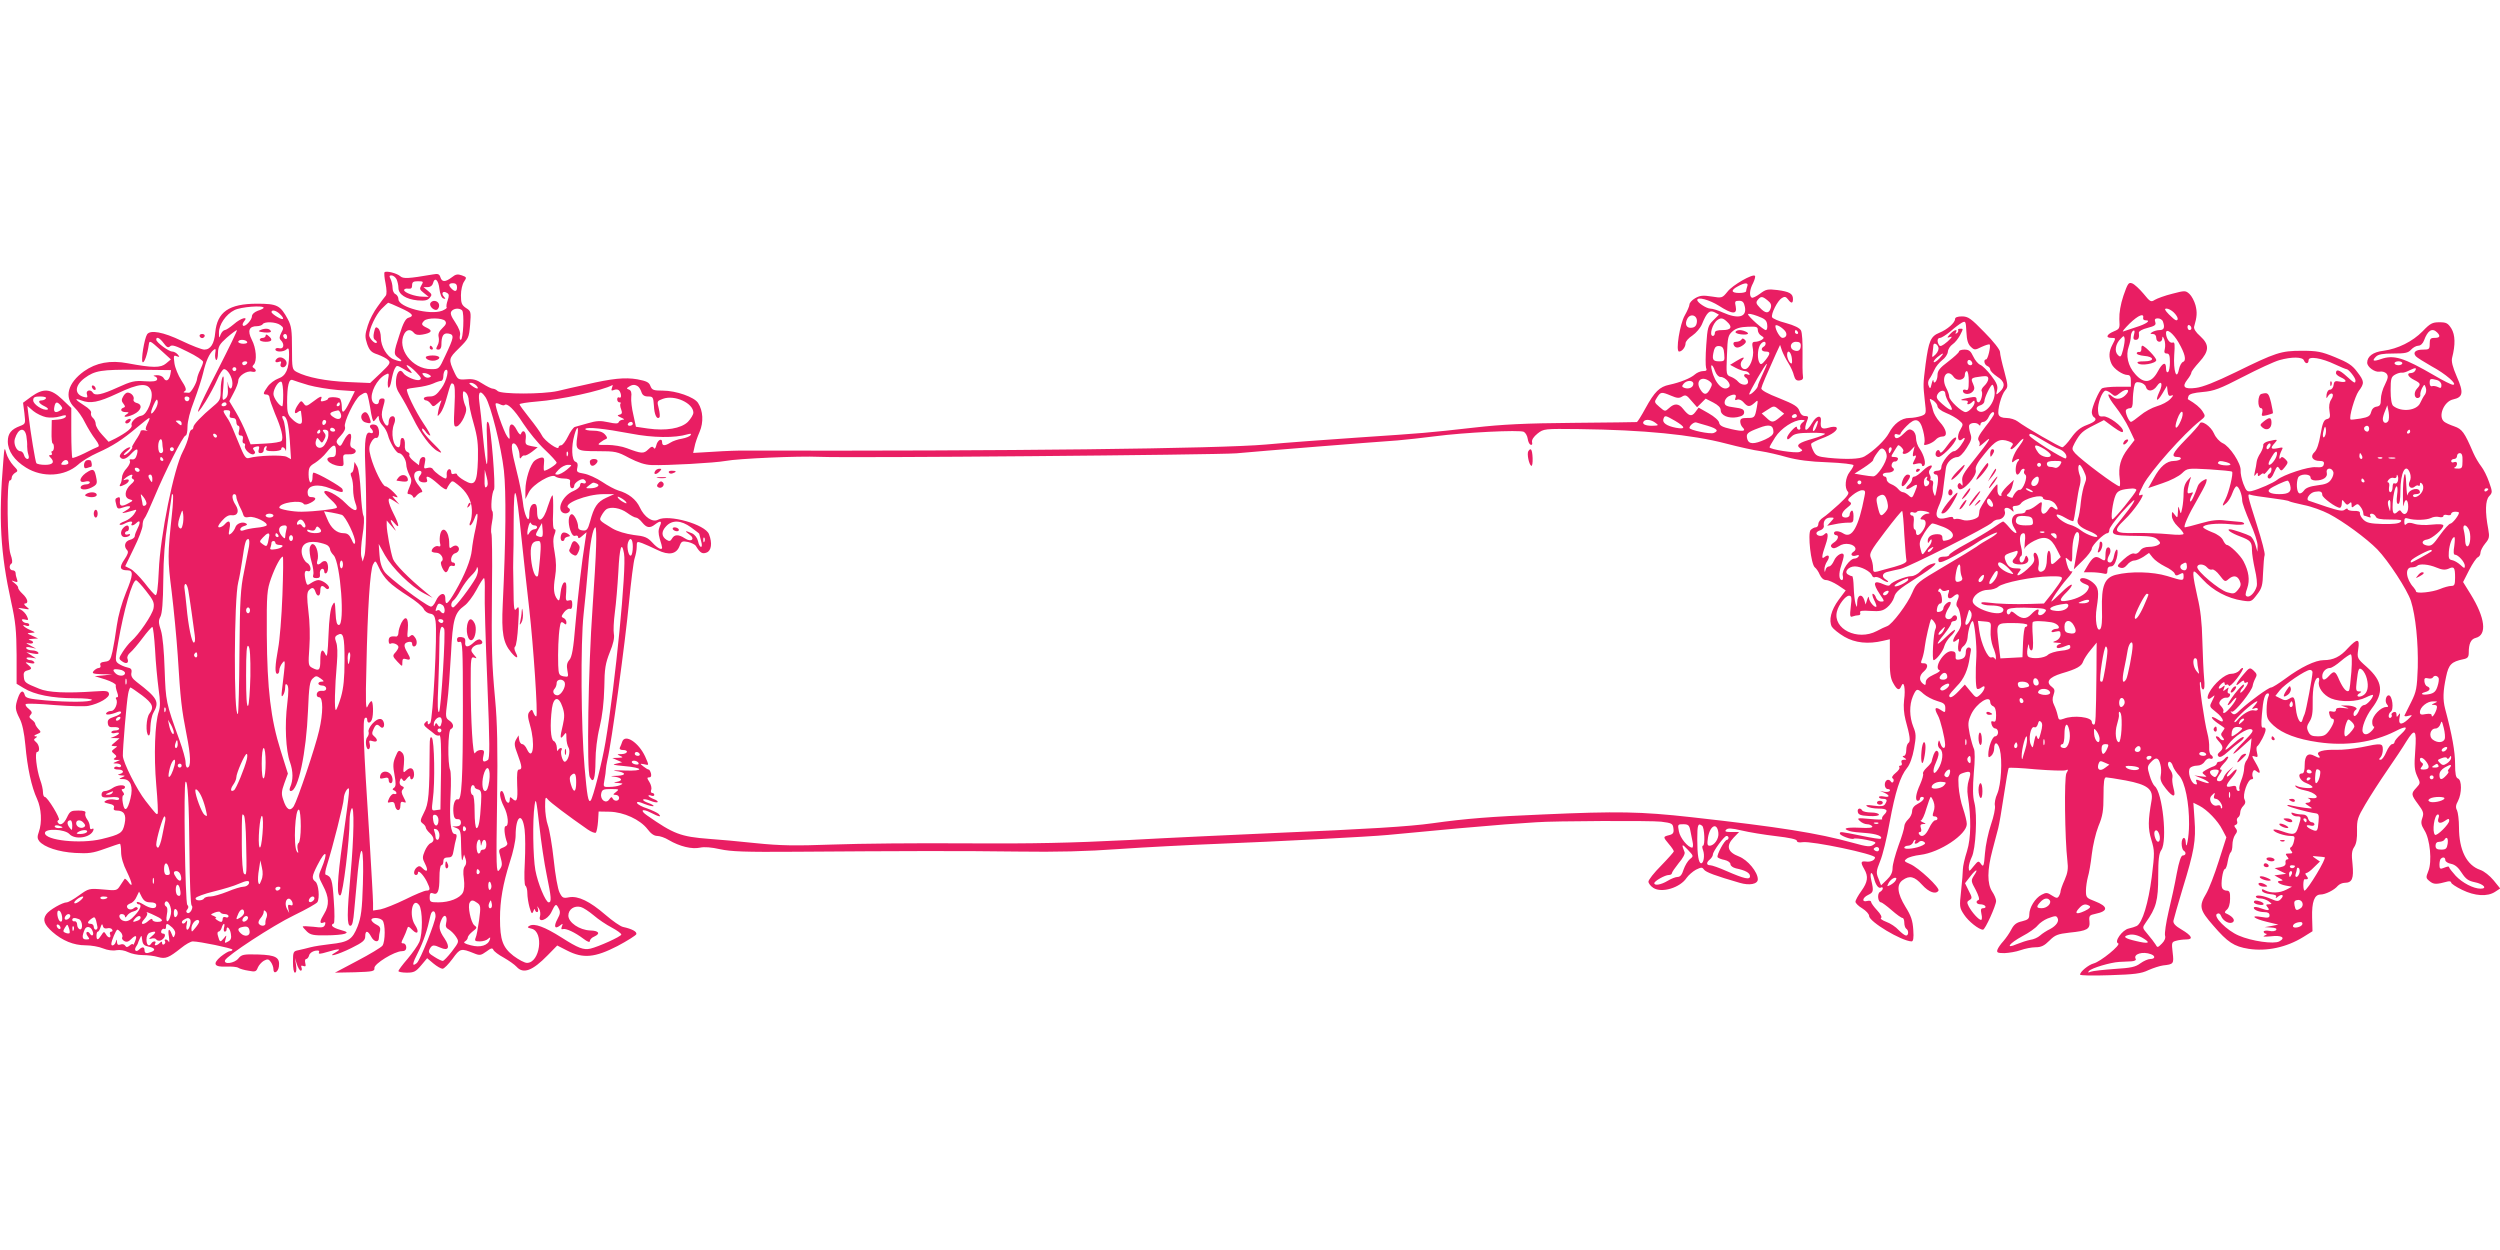 <?xml version="1.0" standalone="no"?>
<!DOCTYPE svg PUBLIC "-//W3C//DTD SVG 20010904//EN"
 "http://www.w3.org/TR/2001/REC-SVG-20010904/DTD/svg10.dtd">
<svg version="1.0" xmlns="http://www.w3.org/2000/svg"
 width="1280pt" height="640pt" viewBox="0 0 1280 640"
 preserveAspectRatio="xMidYMid meet">
<g transform="translate(0,640) scale(0.1,-0.1)"
fill="#e91e63" stroke="none">
<path d="M1969 5006 c-3 -3 -1 -29 5 -57 6 -32 7 -55 1 -63 -6 -7 -25 -32 -42
-56 -18 -24 -41 -67 -50 -97 -15 -48 -15 -58 -3 -95 12 -33 22 -43 54 -53 21
-8 46 -20 54 -29 13 -13 9 -20 -39 -66 l-54 -51 -115 5 c-112 5 -208 24 -260
51 -24 13 -25 16 -25 122 0 91 -3 114 -21 148 -39 72 -54 80 -158 80 -144 0
-204 -42 -214 -148 -5 -57 -24 -87 -56 -87 -12 0 -64 20 -116 45 -96 46 -161
57 -177 33 -14 -22 -32 -132 -23 -142 8 -8 25 40 32 91 3 21 7 19 58 -27 l55
-50 -25 -21 c-27 -23 -68 -23 -196 1 -89 17 -162 3 -224 -41 -83 -60 -103
-133 -49 -185 17 -16 42 -51 55 -79 14 -27 37 -65 52 -84 18 -24 22 -36 13
-39 -7 -2 -38 -17 -69 -33 -31 -15 -59 -26 -62 -23 -2 3 -5 62 -5 130 l0 125
-47 45 c-59 55 -95 58 -158 13 l-42 -31 7 -54 c6 -53 6 -54 -22 -65 -46 -17
-63 -39 -63 -79 0 -49 33 -97 93 -134 85 -53 198 -46 267 15 19 18 64 45 100
61 78 35 126 66 202 130 31 26 59 48 62 48 4 0 0 -13 -9 -29 -11 -23 -12 -31
-2 -35 6 -3 2 -3 -10 0 -13 3 -23 1 -23 -4 0 -5 -11 -26 -25 -46 -13 -20 -22
-36 -18 -36 3 0 -2 -9 -12 -20 -10 -11 -23 -20 -29 -20 -6 0 0 9 14 20 14 11
21 20 15 20 -19 0 -58 -37 -51 -49 11 -18 31 -13 56 14 30 32 40 32 31 -2 -5
-19 -13 -27 -25 -25 -12 2 -15 -1 -11 -8 4 -6 -4 -23 -16 -37 -13 -13 -24 -34
-24 -46 -1 -12 -4 -28 -8 -34 -10 -16 -2 -16 24 -3 24 13 25 31 2 24 -15 -5
-15 -3 1 10 22 17 41 21 32 7 -4 -5 0 -12 6 -15 9 -3 5 -12 -12 -26 -32 -29
-36 -67 -8 -76 21 -6 21 -7 -3 -20 -35 -20 -48 -17 -45 10 2 17 -1 23 -10 19
-16 -6 -16 -9 -8 -40 5 -19 9 -20 35 -11 40 14 48 3 12 -17 -29 -16 -20 -16
38 1 21 7 21 6 5 -19 -10 -14 -31 -30 -48 -36 -17 -6 -29 -14 -25 -17 3 -3 14
-1 25 5 26 14 45 14 37 1 -9 -14 8 -13 23 2 19 19 23 5 7 -26 -8 -16 -15 -34
-15 -41 0 -7 -11 -16 -25 -19 -26 -7 -33 -34 -14 -53 8 -8 4 -21 -15 -49 -27
-40 -22 -54 17 -54 31 0 29 -25 -8 -114 -22 -54 -40 -119 -47 -169 -6 -45 -16
-104 -22 -132 -10 -44 -14 -50 -39 -53 -20 -2 -27 -8 -23 -18 3 -8 -1 -14 -8
-14 -7 0 -19 -7 -26 -15 -11 -13 -5 -15 41 -17 l54 -1 -45 -5 -45 -4 55 -17
c30 -10 54 -23 53 -29 -2 -6 2 -23 7 -37 6 -17 6 -25 -1 -25 -6 0 -8 -4 -4
-10 11 -18 -7 -60 -25 -60 -11 0 -22 -5 -26 -11 -7 -12 23 -9 59 6 10 4 17 3
17 -3 0 -6 -16 -16 -36 -22 -28 -9 -34 -17 -32 -33 2 -17 9 -22 31 -20 15 1
27 -2 27 -8 0 -5 -9 -9 -20 -9 -11 0 -20 -4 -20 -9 0 -5 9 -7 20 -4 27 7 25
-5 -2 -17 l-23 -9 24 0 23 -1 -23 -20 c-22 -18 -22 -19 -5 -20 19 0 19 -1 2
-13 -16 -12 -17 -14 -1 -27 13 -10 13 -15 3 -21 -9 -6 -7 -9 7 -10 l20 0 -20
-9 c-19 -8 -19 -9 3 -9 12 -1 22 -6 22 -12 0 -6 -7 -9 -15 -6 -8 4 -17 2 -20
-3 -4 -6 5 -10 19 -10 29 0 35 -16 9 -23 -13 -3 -11 -5 7 -7 23 -1 23 -2 5
-10 -18 -8 -18 -9 6 -9 38 -1 52 -39 37 -99 -15 -62 -31 -72 -39 -24 -4 20 -3
39 2 40 6 2 5 10 -2 18 -8 10 -8 14 0 14 6 0 11 5 11 10 0 15 -42 11 -64 -5
-11 -8 -28 -15 -38 -15 -11 0 -18 -7 -18 -18 0 -14 7 -17 45 -14 29 3 45 0 45
-7 0 -7 -9 -9 -24 -5 -14 3 -32 1 -42 -4 -15 -8 -13 -11 14 -17 21 -4 29 -11
25 -21 -3 -9 1 -14 14 -14 38 0 51 -21 41 -68 -10 -47 -20 -54 -118 -78 -108
-26 -290 -7 -290 31 0 25 102 20 125 -5 29 -32 110 -19 123 19 3 8 0 11 -7 7
-7 -4 -11 0 -11 11 0 11 -6 28 -14 38 -8 11 -12 25 -9 32 4 9 -7 13 -36 13
-37 0 -43 -3 -58 -35 -16 -34 -36 -45 -47 -26 -4 5 -1 11 5 13 11 4 -58 118
-72 118 -5 0 -9 11 -9 24 0 13 -6 41 -14 62 -19 55 -29 144 -16 144 16 0 12
36 -5 50 -13 11 -13 15 -3 21 10 7 10 9 -2 9 -8 1 -4 6 9 11 22 9 23 11 7 27
-9 10 -16 22 -16 27 0 4 -8 14 -18 21 -13 10 -14 15 -5 25 9 9 7 16 -10 30
-12 9 -19 20 -15 24 4 4 70 2 148 -5 78 -6 156 -8 173 -4 55 11 109 43 105 62
-3 15 -13 16 -73 12 -144 -10 -239 -6 -285 14 -72 29 -75 32 -78 60 -3 21 2
29 17 33 26 7 26 12 4 30 -16 13 -15 14 10 8 19 -4 26 -2 22 5 -3 5 -12 10
-20 10 -8 0 -16 4 -19 9 -3 4 7 6 22 4 l27 -4 -25 16 -25 16 34 -7 c23 -4 31
-3 27 5 -4 6 -18 11 -31 11 -13 0 -27 5 -30 10 -4 7 3 9 22 5 l28 -6 -30 16
c-23 12 -25 14 -8 11 27 -5 31 10 5 17 -10 3 -4 5 13 6 l30 2 -30 14 c-29 13
-30 13 -5 15 24 1 23 2 -7 15 -32 14 -48 33 -18 21 8 -3 15 -1 15 4 0 6 -6 10
-14 10 -8 0 -18 5 -22 12 -5 7 0 9 14 6 18 -5 19 -3 10 17 -6 13 -20 28 -32
34 -18 9 -16 10 14 5 33 -6 34 -5 15 10 -11 8 -14 16 -7 16 20 0 14 25 -13 50
-13 12 -23 26 -22 31 1 4 -7 15 -18 23 -19 15 -19 16 -1 9 16 -5 18 -3 13 11
-4 10 -7 24 -7 32 0 8 -7 14 -15 14 -17 0 -21 25 -6 35 6 3 4 22 -5 47 -17 48
-21 378 -4 378 6 0 10 7 10 15 0 7 8 18 17 24 17 9 16 12 -9 38 -14 15 -31 44
-36 63 -8 33 -10 30 -15 -40 -25 -294 -15 -471 40 -721 23 -103 27 -149 28
-272 l0 -148 38 -23 c54 -33 145 -51 259 -51 55 0 93 -4 88 -9 -11 -11 -112
-12 -237 -2 -86 8 -102 12 -106 27 -8 29 -22 23 -35 -14 -16 -46 -15 -60 8
-105 14 -26 24 -73 30 -138 10 -114 31 -213 60 -275 22 -49 26 -120 9 -168 -9
-24 -8 -35 2 -48 26 -31 100 -55 183 -60 70 -4 91 -1 152 21 39 14 74 26 78
26 3 0 6 -19 6 -42 0 -27 11 -65 30 -102 29 -60 32 -87 6 -50 -8 10 -16 17
-18 14 -2 -3 -12 -18 -22 -33 -17 -27 -18 -28 -89 -21 -71 6 -73 5 -122 -30
-27 -20 -56 -36 -63 -36 -22 0 -90 -39 -105 -61 -20 -28 -11 -53 31 -90 51
-45 109 -69 170 -69 29 0 69 -7 90 -16 22 -9 50 -13 68 -9 19 3 42 -1 60 -10
16 -8 49 -15 74 -15 25 0 60 -4 79 -10 39 -11 55 -4 118 46 23 19 50 34 60 34
34 0 203 -35 203 -42 0 -5 -6 -8 -13 -8 -7 0 -28 -13 -47 -28 -43 -37 -34 -54
29 -51 26 1 53 -1 61 -6 7 -5 31 -12 52 -15 35 -7 40 -5 48 16 5 12 19 28 31
35 19 10 25 9 36 -7 7 -10 13 -26 13 -37 0 -27 24 -15 28 14 6 47 -15 59 -106
62 -76 2 -85 0 -102 -21 -20 -24 -75 -32 -68 -9 8 23 244 178 354 231 62 30
115 60 119 67 13 21 6 93 -10 105 -20 15 -19 27 10 84 44 87 58 72 19 -21 -15
-34 -14 -38 10 -84 31 -58 33 -99 6 -143 -24 -39 -25 -53 -5 -46 11 5 13 2 9
-11 -6 -14 -15 -16 -60 -10 -30 3 -54 4 -54 1 0 -3 10 -14 22 -26 18 -17 35
-20 97 -19 42 0 85 4 96 8 17 7 13 10 -22 20 -40 11 -55 25 -34 33 4 2 5 54 0
117 -7 108 -12 123 -42 133 -4 2 -1 23 7 48 29 91 86 316 86 341 0 14 7 34 15
45 19 22 18 16 -21 -265 -28 -200 -31 -283 -11 -275 13 5 47 282 47 384 0 25
5 52 10 60 15 23 12 -149 -5 -335 -19 -206 -19 -265 -1 -265 10 0 15 22 20 83
4 45 12 133 18 195 17 167 32 129 26 -65 -4 -131 -9 -168 -27 -216 -27 -68
-47 -81 -141 -91 -36 -4 -81 -11 -100 -16 -19 -5 -47 -12 -62 -15 -26 -5 -28
-8 -28 -60 0 -32 4 -55 10 -55 7 0 9 15 6 38 l-6 37 10 -32 c6 -18 15 -33 20
-33 5 0 7 7 4 15 -4 11 -2 13 9 9 12 -4 14 -1 10 15 -3 12 -1 21 5 21 5 0 12
8 15 19 2 10 16 20 30 23 18 3 24 1 20 -8 -4 -10 6 -9 43 2 59 18 76 17 44 -1
-53 -30 9 -14 79 21 59 29 71 40 71 60 0 31 13 31 30 -1 15 -29 40 -33 40 -7
0 9 3 26 6 37 3 14 -2 23 -17 30 -13 6 -24 16 -27 23 -5 16 40 16 56 0 16 -16
15 -110 0 -130 -7 -9 -65 -44 -128 -77 l-115 -61 102 2 c93 3 102 5 100 22 -2
21 103 86 141 86 15 0 22 6 22 20 0 11 -7 20 -15 20 -12 0 -12 4 0 27 8 16 16
36 19 46 5 16 7 16 28 -5 27 -27 36 -9 13 26 -33 50 -13 147 21 102 18 -25 19
-145 1 -189 -8 -18 -35 -56 -60 -86 -26 -30 -47 -58 -47 -63 0 -4 19 -8 43 -8
36 0 46 5 73 37 l31 37 32 -27 c18 -15 39 -27 47 -27 8 0 30 23 51 51 39 54
43 55 110 28 29 -12 35 -11 63 9 24 18 31 20 36 9 3 -8 27 -26 53 -40 26 -15
55 -35 66 -47 34 -38 81 -21 159 59 l49 50 51 -26 c82 -42 142 -36 257 23 51
27 95 55 97 61 4 13 -22 27 -68 37 -14 3 -54 31 -90 62 -81 70 -140 98 -186
90 -30 -6 -35 -4 -49 24 -9 17 -22 90 -30 168 -8 75 -22 155 -30 177 -8 22
-14 65 -14 95 0 47 2 53 13 38 11 -15 107 -87 205 -155 19 -13 38 -20 42 -16
4 5 9 31 11 58 l3 50 57 -1 c72 -2 155 -40 193 -89 17 -23 34 -35 50 -35 13 0
40 -9 59 -21 56 -33 119 -48 160 -39 23 5 58 2 103 -8 55 -12 128 -15 383 -13
552 4 847 5 1140 1 199 -3 356 1 520 13 129 9 361 21 515 27 282 11 767 36
860 45 279 27 483 45 600 54 77 5 149 10 160 11 90 7 593 9 640 3 56 -7 60
-10 63 -35 3 -22 -2 -29 -22 -34 -32 -8 -32 -9 -1 -46 14 -16 25 -33 25 -37 0
-3 -29 -36 -65 -73 -36 -36 -65 -73 -65 -82 0 -8 11 -23 25 -32 43 -28 138 1
171 52 10 14 31 32 47 41 27 13 32 14 41 1 10 -14 59 -32 183 -68 50 -15 93
-7 93 18 0 37 -52 100 -97 117 -58 22 -67 54 -27 96 l28 29 -39 0 c-30 0 -36
3 -27 12 9 9 27 8 79 -4 37 -9 116 -22 176 -29 69 -8 107 -16 107 -24 0 -7 11
-10 29 -7 48 7 371 -61 371 -78 0 -14 -23 -25 -47 -21 -26 3 -28 -4 -8 -39 22
-38 18 -66 -15 -112 -16 -22 -30 -47 -30 -55 0 -7 16 -23 35 -34 19 -12 35
-29 35 -39 0 -29 165 -128 217 -130 9 0 12 17 9 59 -3 47 -11 72 -40 118 -42
69 -47 114 -14 137 35 25 60 19 99 -24 35 -39 71 -51 84 -30 9 14 -102 118
-145 136 -32 14 -33 16 -17 28 9 7 40 16 69 19 99 12 238 104 238 158 0 14 -9
49 -19 79 -11 30 -21 82 -23 114 -3 57 -2 60 25 69 37 12 41 6 27 -38 -7 -21
-9 -54 -5 -78 18 -115 17 -217 -4 -285 -12 -37 -21 -78 -21 -92 0 -14 -4 -63
-9 -110 -9 -82 -9 -87 15 -123 22 -34 76 -77 97 -77 11 0 67 124 67 147 0 10
-9 32 -20 48 -26 40 -26 109 1 211 11 43 25 95 30 114 5 19 18 95 29 169 11
74 22 137 25 139 2 3 65 0 138 -7 74 -6 142 -8 152 -5 15 6 16 4 5 -15 -12
-23 -8 -336 5 -448 5 -40 2 -61 -14 -98 -12 -26 -21 -53 -21 -59 0 -6 -4 -17
-9 -25 -7 -11 -13 -10 -35 4 -24 16 -30 16 -53 4 -33 -17 -63 -66 -63 -101 0
-22 -6 -27 -37 -35 -29 -6 -42 -17 -55 -42 -9 -18 -28 -45 -41 -60 -13 -14
-27 -34 -30 -43 -5 -15 0 -18 36 -18 23 1 60 7 82 15 22 8 57 15 77 15 29 0
45 8 71 34 29 29 42 34 103 41 91 9 106 18 102 58 -3 28 0 32 30 38 68 14 67
38 -3 65 -42 16 -45 19 -45 53 0 20 5 52 10 71 6 19 15 71 20 116 5 44 20 109
34 144 22 52 26 80 26 157 0 68 3 93 13 93 6 0 52 -7 101 -16 111 -21 142 -45
132 -102 -18 -102 -19 -144 -1 -202 17 -57 17 -67 2 -190 -17 -132 -48 -236
-77 -251 -8 -4 -27 -10 -41 -13 -33 -7 -76 -68 -54 -76 17 -6 -90 -94 -126
-103 -26 -7 -69 -42 -69 -57 0 -5 67 -6 153 -3 126 4 160 8 197 26 25 11 59
22 75 24 54 6 56 8 49 66 -6 51 -5 54 17 60 13 4 37 7 52 7 39 0 30 19 -24 51
-31 18 -43 31 -41 45 2 10 23 84 47 164 59 191 69 247 61 353 l-6 87 30 -15
c41 -21 96 -78 119 -124 l20 -38 -39 -122 c-21 -67 -50 -142 -64 -166 -39 -65
-34 -84 36 -164 74 -86 106 -107 181 -119 92 -14 193 7 279 60 l48 30 -2 71
c-2 80 12 117 43 117 25 0 71 23 88 44 8 9 24 16 36 16 38 0 47 22 40 95 -6
51 -4 70 9 89 11 17 15 44 14 84 -1 54 3 67 42 133 24 41 74 119 112 174 38
55 82 121 98 148 45 72 54 63 46 -47 -6 -78 -4 -99 10 -130 17 -35 17 -36 -4
-59 -28 -30 -28 -35 9 -85 27 -36 30 -46 21 -71 -8 -23 -6 -34 11 -62 29 -45
40 -161 20 -209 -13 -33 -13 -36 7 -52 21 -17 34 -17 93 -1 9 2 17 0 17 -6 0
-5 25 -22 56 -37 65 -32 130 -36 169 -10 l26 17 -34 42 c-19 23 -49 47 -68 53
-70 24 -109 102 -109 218 0 37 -5 76 -10 87 -8 14 -7 27 5 48 20 39 20 107 0
115 -11 4 -15 22 -15 76 0 61 -15 147 -51 281 -12 47 -11 90 5 164 13 63 27
77 89 90 21 4 27 11 27 33 0 47 11 70 36 76 59 15 48 103 -26 223 l-39 63 31
61 c17 33 37 63 45 66 7 3 13 13 13 23 0 10 11 31 24 47 21 25 23 34 16 73
-17 89 -15 148 4 169 18 19 18 22 0 73 -10 29 -28 65 -40 80 -12 15 -31 47
-41 70 -45 105 -57 121 -97 135 -21 7 -45 18 -52 24 -33 27 -1 104 46 114 51
11 55 35 19 116 -22 51 -29 79 -24 98 17 66 16 116 -4 149 -18 28 -26 32 -62
32 -35 0 -47 -6 -85 -46 -52 -53 -127 -90 -201 -100 -53 -6 -83 -29 -83 -61 0
-22 39 -50 63 -46 13 3 29 -2 36 -10 10 -13 8 -23 -8 -56 -12 -22 -21 -56 -21
-75 0 -28 -4 -35 -22 -38 -14 -2 -24 -12 -28 -28 -5 -20 -14 -26 -54 -33 -27
-4 -50 -7 -51 -5 -10 10 22 118 41 145 31 41 30 51 -8 100 -24 33 -48 48 -112
74 -71 29 -92 33 -171 33 -107 0 -133 -9 -339 -110 -103 -50 -168 -76 -203
-80 -60 -8 -73 5 -44 42 12 15 21 31 21 37 0 5 18 29 40 53 52 57 53 89 5 133
-23 20 -34 38 -31 49 15 51 16 73 7 109 -6 22 -20 48 -31 58 -20 18 -23 18
-88 1 -37 -9 -77 -24 -89 -31 -20 -13 -24 -11 -58 31 -21 25 -47 49 -58 53
-19 7 -23 0 -45 -63 -15 -45 -22 -88 -21 -120 3 -48 2 -50 -29 -63 -36 -15
-43 -33 -12 -33 24 0 24 0 5 -36 -18 -34 -19 -64 -4 -97 12 -26 57 -57 83 -57
11 0 16 -9 16 -30 l0 -30 -67 0 c-38 0 -73 -4 -80 -8 -15 -9 -53 -97 -53 -122
0 -10 5 -22 10 -25 19 -12 9 -24 -35 -41 -33 -12 -55 -30 -80 -65 -19 -27 -40
-49 -46 -49 -12 0 -192 104 -228 132 -13 10 -39 18 -58 18 -22 0 -36 6 -40 17
-8 21 14 103 34 125 15 17 14 24 -5 97 -12 43 -22 87 -22 99 0 11 -33 54 -80
101 -69 71 -83 81 -115 81 -22 0 -35 -5 -35 -13 0 -19 -39 -54 -81 -71 -44
-18 -54 -42 -70 -161 -13 -106 -13 -101 -4 -187 8 -67 8 -68 -19 -78 -15 -5
-42 -10 -60 -10 -41 0 -80 -30 -105 -78 -18 -34 -77 -91 -125 -119 -24 -14
-93 -16 -185 -7 -55 6 -64 10 -77 36 -8 16 -13 32 -10 37 3 4 27 16 53 26 55
20 87 45 75 57 -4 4 -22 4 -40 -2 -35 -10 -43 -2 -39 34 4 33 -22 29 -44 -8
-33 -56 -49 -45 -24 17 5 13 2 17 -13 17 -13 0 -23 9 -29 26 -7 22 -26 34
-103 65 -60 23 -94 42 -92 51 2 12 27 71 75 177 l21 45 10 -30 c6 -16 21 -45
33 -64 12 -19 25 -48 28 -63 6 -21 13 -27 29 -25 15 2 20 9 17 23 -2 11 -3 64
-2 117 1 53 -2 105 -8 116 -7 13 -34 26 -77 38 -36 9 -68 23 -71 30 -6 17 28
85 50 98 14 9 21 7 31 -6 17 -23 26 -23 26 1 0 28 -19 38 -80 46 -49 6 -59 4
-89 -19 -19 -14 -38 -23 -42 -20 -14 8 -11 42 7 75 8 17 13 34 9 37 -11 11
-114 -47 -140 -81 -27 -33 -28 -34 -82 -25 -44 7 -60 5 -84 -9 -16 -9 -29 -24
-29 -32 0 -8 -11 -33 -24 -56 -25 -43 -48 -185 -29 -185 15 0 33 23 33 42 0
10 16 28 35 40 19 13 41 39 49 58 25 61 39 74 65 61 l22 -12 -29 -29 c-27 -27
-30 -37 -36 -127 -4 -54 -4 -106 -1 -116 6 -13 2 -17 -16 -17 -12 0 -31 -8
-41 -17 -21 -19 -75 -41 -131 -53 -50 -10 -76 -36 -122 -120 -21 -39 -41 -70
-44 -71 -3 -1 -150 -2 -326 -4 -243 -2 -365 -8 -505 -24 -249 -28 -253 -28
-594 -51 -165 -11 -379 -27 -475 -36 -238 -21 -1333 -34 -2656 -31 -38 1 -116
-2 -173 -6 l-103 -6 7 31 c3 18 15 52 26 77 21 49 18 108 -8 148 -19 30 -113
63 -180 63 -48 0 -56 3 -64 24 -7 19 -20 25 -67 34 -64 11 -130 4 -263 -27
-47 -10 -112 -25 -145 -33 -76 -17 -290 -17 -307 0 -7 7 -18 12 -25 12 -7 0
-31 12 -53 26 -30 20 -48 25 -82 22 -41 -3 -44 -1 -60 32 -33 71 -32 74 22
127 49 49 51 52 57 120 5 66 5 70 -21 86 -22 15 -26 25 -26 65 0 27 7 57 16
70 14 21 14 23 -11 32 -22 8 -32 6 -52 -10 -33 -25 -50 -25 -58 0 -5 17 -13
20 -38 15 -129 -22 -152 -23 -168 -9 -17 15 -71 29 -80 20z m61 -35 c5 -11 10
-31 10 -45 0 -33 38 -58 98 -64 37 -3 51 0 62 13 13 15 12 19 -9 36 l-23 19
22 0 c14 0 24 8 27 20 9 34 28 17 33 -30 3 -26 11 -45 20 -48 13 -4 13 -3 2
10 -15 18 -3 31 17 18 11 -6 11 -15 3 -38 -6 -17 -8 -33 -5 -36 3 -3 -7 -10
-23 -17 -64 -24 -224 18 -224 59 0 11 -7 22 -15 26 -8 3 -15 17 -15 31 0 15
-5 35 -10 46 -8 15 -7 19 4 19 9 0 20 -9 26 -19z m128 -31 c-11 -18 -10 -23
12 -40 l25 -20 -30 1 c-39 0 -97 21 -96 34 1 6 11 9 21 7 15 -2 20 3 20 17 0
17 6 21 30 21 28 0 29 -2 18 -20z m182 -10 c0 -23 -10 -26 -28 -8 -18 18 -15
28 8 28 13 0 20 -7 20 -20z m6606 4 c-3 -9 -6 -20 -6 -25 0 -5 -16 -9 -35 -9
-42 0 -45 14 -7 34 36 20 56 20 48 0z m104 -72 c17 -13 21 -24 16 -40 -9 -29
-27 -28 -56 3 -19 20 -21 27 -10 40 16 19 23 19 50 -3z m-250 -27 c70 -45 95
-46 87 -5 -6 27 -4 30 17 30 18 0 25 -7 30 -32 10 -52 -34 -63 -113 -28 -24
11 -53 20 -65 20 -20 1 -66 31 -66 44 0 18 62 1 110 -29z m-6749 -12 c62 -28
72 -41 40 -50 -14 -4 -27 -27 -45 -85 -32 -97 -32 -103 -4 -122 25 -18 12 -21
-26 -6 -34 13 -66 66 -66 111 0 20 -6 42 -14 48 -12 10 -15 6 -21 -20 -5 -22
-3 -34 6 -40 7 -4 11 -11 7 -14 -8 -8 -38 23 -38 39 0 32 34 104 62 133 18 18
34 33 36 33 2 0 31 -12 63 -27z m-701 1 c0 -3 -13 -10 -30 -15 -18 -7 -30 -18
-30 -28 0 -20 -37 -58 -46 -48 -4 4 -1 13 6 22 24 28 -17 17 -53 -15 -19 -16
-40 -30 -46 -30 -6 0 -16 -10 -21 -22 -8 -21 -9 -21 -9 8 -1 41 36 95 79 116
32 17 150 26 150 12z m1016 -13 c12 -12 6 -151 -7 -151 -5 0 -7 10 -4 23 4 14
-5 37 -24 66 -23 34 -27 48 -19 58 12 15 40 17 54 4z m8764 -11 c21 -21 26
-40 12 -40 -5 0 -21 14 -37 30 -22 23 -25 30 -12 30 9 0 26 -9 37 -20z m-9698
-7 c28 -26 21 -36 -12 -16 -16 9 -30 21 -30 25 0 14 23 9 42 -9z m7616 -56 c2
-15 -1 -27 -7 -27 -12 0 -91 70 -91 81 0 5 21 1 48 -9 38 -14 48 -22 50 -45z
m-360 14 c-2 -18 -10 -27 -26 -29 -27 -4 -38 18 -23 46 16 30 53 18 49 -17z
m2285 20 c-2 -6 4 -11 13 -11 29 0 3 -19 -49 -35 -28 -9 -58 -19 -66 -22 -8
-3 7 15 33 41 45 43 75 55 69 27z m-8694 -14 c8 -11 5 -19 -14 -37 -17 -16
-23 -30 -19 -46 3 -12 1 -32 -6 -43 -9 -17 -8 -21 5 -21 9 0 15 9 15 23 0 48
10 64 37 59 30 -6 28 -18 -18 -115 -31 -67 -31 -67 -72 -67 -97 0 -177 106
-137 181 13 23 33 25 50 4 8 -9 22 -12 43 -8 46 8 54 20 24 34 -30 14 -32 20
-15 37 16 16 93 15 107 -1z m6563 -4 c30 -27 22 -43 -22 -43 -29 0 -40 -4 -40
-15 0 -8 -4 -15 -10 -15 -21 0 -2 65 24 82 17 12 28 10 48 -9z m2232 1 c11
-30 6 -44 -16 -44 -13 0 -30 -5 -38 -10 -13 -8 -12 -10 3 -10 10 0 17 -8 17
-20 0 -25 30 -27 31 -2 0 12 3 11 10 -6 5 -13 6 -35 3 -48 -5 -18 -2 -24 10
-24 12 0 16 -10 16 -44 0 -25 -4 -48 -10 -51 -6 -4 -10 5 -10 20 0 35 -18 28
-41 -15 -33 -62 -72 -67 -117 -15 -37 41 -49 96 -33 140 6 17 11 41 11 53 0
11 5 24 11 28 9 5 10 -1 5 -20 -5 -19 -3 -26 9 -26 14 0 19 11 16 37 -1 7 19
18 44 24 38 10 45 15 40 30 -5 14 -1 19 13 19 11 0 23 -7 26 -16z m-983 -130
c18 -17 21 -17 55 0 20 9 38 15 41 12 7 -7 -9 -76 -18 -76 -15 0 -10 -27 6
-34 8 -3 15 -11 15 -18 0 -7 16 -23 35 -36 40 -25 44 -50 14 -78 -20 -18 -20
-18 -14 8 5 21 -1 37 -30 75 -20 26 -45 51 -56 55 -10 4 -27 23 -36 43 -13 28
-22 35 -45 35 -15 0 -28 -4 -28 -10 0 -5 -25 -28 -55 -51 -44 -33 -55 -47 -55
-70 0 -28 -19 -52 -21 -27 -1 7 -5 0 -9 -17 -6 -26 -8 -28 -15 -11 -5 11 -4
25 3 35 7 9 18 30 26 47 7 17 26 39 40 50 15 11 28 30 29 43 1 13 12 30 24 38
12 8 29 29 38 46 18 36 18 34 0 34 -8 0 -12 -4 -9 -8 2 -4 -1 -11 -7 -15 -8
-4 -9 -3 -5 4 12 20 -10 13 -29 -8 -18 -20 -18 -21 1 -15 12 4 7 -4 -15 -24
-26 -22 -37 -27 -43 -18 -12 19 -9 37 5 37 7 0 31 15 53 33 21 19 48 39 59 45
19 10 20 7 23 -48 2 -42 8 -62 23 -76z m-8656 112 c18 -13 18 -17 5 -40 -10
-20 -11 -29 -2 -38 20 -20 15 -47 -8 -41 -11 3 -20 0 -20 -6 0 -15 43 -14 58
1 9 9 12 3 12 -27 0 -74 -16 -110 -55 -123 -19 -7 -44 -26 -55 -42 -24 -34
-25 -40 -5 -40 8 0 15 -7 15 -16 0 -8 13 -45 28 -82 33 -76 44 -123 34 -139
-4 -6 -41 -12 -83 -14 l-76 -4 -22 56 c-12 31 -36 80 -54 110 l-33 55 23 44
c13 24 23 51 23 61 0 24 44 53 70 46 21 -5 27 7 9 19 -8 4 -8 9 0 17 18 18 13
85 -10 128 -23 46 -14 69 27 69 12 0 26 5 29 10 9 15 68 12 90 -4z m7704 -30
c14 -17 7 -36 -13 -36 -12 0 -36 40 -36 61 0 12 31 -4 49 -25z m2081 13 c0 -5
-4 -9 -10 -9 -5 0 -10 7 -10 16 0 8 5 12 10 9 6 -3 10 -10 10 -16z m-2220 -9
c0 -10 8 -24 18 -29 15 -9 15 -12 2 -21 -8 -5 -23 -10 -33 -10 -16 0 -18 -6
-12 -38 7 -42 -17 -102 -41 -102 -20 0 -29 27 -14 45 17 20 7 19 -31 -4 l-31
-19 30 -16 c17 -9 38 -16 46 -16 8 0 18 -5 22 -12 5 -8 2 -9 -9 -5 -18 7 -24
-8 -7 -18 6 -3 10 -13 10 -21 0 -19 -34 -18 -51 2 -7 9 -24 20 -37 25 -24 9
-24 11 -20 110 3 93 6 103 29 123 17 15 40 22 77 23 45 2 52 0 52 -17z m-7886
-206 c-104 -201 -131 -270 -61 -159 19 31 46 81 59 111 12 29 28 54 35 54 18
0 43 -41 43 -72 0 -36 -17 -36 -23 0 -2 15 -3 6 -1 -19 3 -35 0 -50 -12 -60
-16 -13 -17 -9 -11 56 4 46 3 65 -3 55 -5 -8 -10 -38 -10 -66 0 -48 -3 -55
-37 -83 -61 -51 -103 -95 -103 -108 0 -7 -4 -13 -9 -13 -5 0 -12 -15 -15 -34
-4 -19 -17 -54 -30 -78 -46 -87 -116 -432 -123 -611 -4 -86 -9 -127 -17 -124
-6 2 -31 30 -56 63 -26 32 -58 65 -73 72 l-26 13 44 91 c25 50 45 103 45 118
0 14 4 30 9 35 6 6 28 54 51 109 56 134 148 316 160 316 6 0 10 20 10 45 0 28
13 80 34 133 18 48 39 112 46 142 14 61 32 101 53 118 11 9 13 6 9 -17 -2 -16
0 -31 5 -34 4 -3 9 13 9 35 1 34 8 46 45 79 24 21 47 38 52 39 4 0 -41 -92
-99 -206z m8091 196 c3 -5 1 -10 -4 -10 -6 0 -11 5 -11 10 0 6 2 10 4 10 3 0
8 -4 11 -10z m1949 -53 c33 -57 42 -93 23 -100 -8 -3 -17 -20 -21 -39 -12 -59
-29 -6 -24 74 4 55 3 68 -8 64 -15 -6 -34 22 -34 49 0 27 36 0 64 -48z m1324
51 c19 -19 14 -28 -13 -28 -21 0 -25 -5 -25 -30 0 -28 -3 -30 -34 -30 -38 0
-54 -14 -37 -34 6 -7 42 -29 80 -51 73 -39 137 -95 110 -95 -8 0 -50 21 -94
47 -160 93 -209 108 -276 84 -38 -13 -46 -9 -24 13 12 12 35 16 89 16 60 0 76
3 91 20 10 11 27 20 37 20 11 0 23 11 29 27 19 52 42 66 67 41z m-11008 -24
c0 -8 -4 -12 -10 -9 -5 3 -10 10 -10 16 0 5 5 9 10 9 6 0 10 -7 10 -16z m9400
-65 c-10 -38 -13 -40 -27 -26 -18 18 -12 57 15 83 15 16 17 16 20 2 2 -9 -2
-35 -8 -59z m-10032 34 c16 -22 23 -25 33 -16 9 9 29 3 90 -28 44 -21 79 -45
79 -52 0 -6 -7 -25 -15 -41 -8 -15 -15 -36 -16 -45 -1 -20 -32 -74 -42 -72 -4
0 -13 1 -19 1 -10 0 -10 2 -1 8 9 5 4 21 -18 54 -17 26 -33 66 -36 89 -5 38
-4 42 12 35 15 -5 16 -4 5 9 -7 8 -19 15 -28 15 -18 0 -82 47 -82 61 0 18 18
9 38 -18z m427 7 c4 -6 -5 -10 -19 -10 -14 0 -26 5 -26 10 0 6 9 10 19 10 11
0 23 -4 26 -10z m7775 -9 c0 -6 -4 -13 -10 -16 -17 -10 -11 -25 10 -25 26 0
25 -11 -1 -44 -17 -21 -24 -25 -30 -14 -12 18 -11 65 1 89 11 20 30 26 30 10z
m180 -10 c0 -24 -13 -33 -34 -25 -27 10 -20 44 9 44 18 0 25 -5 25 -19z m704
-8 c4 -10 -1 -24 -13 -37 -20 -19 -20 -19 -16 10 2 16 4 32 4 37 2 14 19 7 25
-10z m-1096 -35 c3 -36 2 -38 -27 -38 -33 0 -37 11 -25 58 5 16 13 22 28 20
16 -2 22 -11 24 -40z m345 -15 c3 -16 3 -30 1 -33 -7 -7 -24 23 -24 43 0 27
17 20 23 -10z m757 -8 c-13 -14 -26 -22 -29 -19 -3 3 5 14 18 25 33 27 39 24
11 -6z m1866 -10 c8 -20 24 -19 24 1 0 22 67 11 136 -22 28 -13 54 -24 58 -24
11 0 45 -43 46 -57 0 -19 -5 -16 -46 21 -36 33 -54 38 -54 15 0 -5 11 -15 25
-21 34 -15 32 -29 -4 -22 -25 5 -30 3 -33 -17 -1 -13 -10 -24 -18 -24 -9 0
-16 -11 -18 -25 -2 -22 -1 -23 8 -7 6 9 16 15 21 11 6 -4 4 -15 -5 -29 -10
-15 -13 -35 -9 -60 5 -30 3 -37 -14 -41 -15 -4 -22 -20 -32 -79 -8 -48 -19
-79 -31 -90 -24 -22 -10 -45 27 -45 18 0 24 -5 21 -17 -3 -14 -11 -17 -41 -15
-38 4 -166 -39 -197 -64 -19 -16 -95 -49 -131 -58 -24 -5 -28 -1 -43 37 -9 24
-15 54 -14 68 3 35 -56 125 -92 140 -16 8 -35 28 -44 49 -17 39 -67 72 -74 50
-3 -7 -35 -44 -73 -82 -68 -70 -76 -88 -38 -88 11 0 17 -4 14 -10 -3 -5 -19
-10 -34 -10 -38 0 -71 -28 -104 -89 l-28 -50 73 25 c40 13 85 36 100 51 27 26
28 26 139 20 62 -4 114 -9 117 -12 8 -7 -16 -106 -33 -139 -20 -38 -19 -43 5
-21 10 9 24 33 30 51 7 19 16 34 21 34 12 0 29 -43 29 -73 0 -12 18 -62 40
-112 22 -49 40 -103 39 -120 l-1 -30 -10 35 c-5 19 -17 39 -26 45 -18 10 -91
35 -105 35 -21 0 8 -20 51 -36 55 -21 62 -28 62 -71 0 -17 7 -62 15 -98 9 -37
13 -76 9 -88 -9 -31 -34 -56 -49 -51 -10 4 -10 12 1 43 14 41 8 85 -19 137
-16 31 -71 84 -86 84 -4 0 -13 11 -19 24 -6 14 -28 31 -56 41 -25 10 -46 21
-46 26 0 14 69 22 141 15 42 -5 69 -3 69 2 0 6 -10 10 -22 10 -13 1 -46 4 -74
7 -37 5 -70 2 -125 -14 -41 -12 -78 -21 -82 -21 -11 0 19 67 62 140 21 36 42
76 46 88 6 22 5 23 -15 12 -11 -6 -24 -19 -27 -28 -19 -53 -34 -84 -39 -79 -3
3 0 15 6 28 11 19 10 21 -5 15 -14 -5 -17 -2 -13 21 3 16 8 37 12 48 7 17 5
17 -13 -4 -14 -16 -21 -37 -21 -66 0 -23 -3 -58 -7 -76 -7 -33 -7 -33 -14 -9
-6 22 -7 21 -8 -10 -2 -33 -2 -34 -16 -16 -14 19 -15 19 -15 -5 0 -15 12 -37
30 -54 17 -16 30 -33 30 -38 0 -6 -30 -7 -77 -2 -43 4 -120 7 -170 6 -109 -3
-118 8 -55 68 47 44 110 136 88 128 -21 -8 -20 -5 8 51 35 68 207 262 290 327
29 23 29 24 13 49 -14 21 -36 39 -75 62 -1 0 0 8 3 16 4 11 27 17 73 21 58 5
87 16 207 78 77 40 160 78 185 85 64 18 119 17 126 -1z m-1698 -13 c2 -7 -3
-12 -10 -12 -8 0 -15 7 -15 15 0 18 19 15 25 -3z m-8833 -2 c-3 -5 -10 -10
-16 -10 -5 0 -9 5 -9 10 0 6 7 10 16 10 8 0 12 -4 9 -10z m11035 0 c0 -5 -9
-10 -20 -10 -11 0 -20 5 -20 10 0 6 9 10 20 10 11 0 20 -4 20 -10z m-3275 -55
c-13 -28 -25 -55 -25 -61 0 -12 -38 -49 -44 -43 -4 5 85 161 90 156 2 -1 -8
-25 -21 -52z m-6918 5 c3 0 -2 9 -12 20 -31 35 -1 22 35 -15 27 -28 30 -35 18
-40 -17 -7 -72 17 -83 35 -15 24 -33 8 -37 -32 -3 -34 2 -51 23 -83 14 -22 43
-75 64 -117 38 -78 91 -150 126 -168 30 -17 23 -5 -31 48 -27 27 -50 56 -49
63 0 9 6 5 16 -8 8 -13 20 -23 25 -23 5 0 -10 27 -33 61 -43 64 -93 168 -85
176 3 3 27 7 53 10 26 3 62 11 80 19 17 8 36 14 42 14 6 0 11 11 11 24 0 14 5
28 10 31 23 14 8 -55 -20 -93 -24 -33 -36 -42 -60 -42 -17 0 -30 -4 -30 -10 0
-5 5 -10 11 -10 7 0 18 -8 24 -17 12 -17 14 -17 36 2 22 20 22 20 14 0 -4 -11
-10 -31 -12 -45 -4 -24 -4 -25 12 -5 9 11 23 45 31 75 23 81 23 82 35 74 8 -5
10 -39 6 -114 -5 -100 -4 -107 12 -103 10 2 26 23 36 45 14 32 15 45 6 64 -6
14 -11 37 -11 51 0 21 2 24 15 13 8 -7 15 -26 15 -42 0 -16 11 -68 25 -116 20
-71 24 -105 22 -185 -4 -122 -15 -139 -70 -107 -21 12 -37 26 -37 31 0 4 -7 6
-15 3 -10 -4 -15 0 -15 11 0 9 -6 15 -12 12 -7 -2 -12 -14 -11 -26 2 -11 -1
-21 -5 -21 -12 0 -56 32 -65 47 -5 9 -16 11 -29 7 -18 -5 -19 -3 -13 25 5 24
3 31 -9 31 -8 0 -16 -9 -18 -21 l-3 -21 -28 22 c-15 12 -25 26 -21 31 3 5 -2
12 -10 15 -10 4 -15 17 -13 36 1 18 -3 33 -10 35 -8 3 -13 -5 -13 -21 0 -14
-4 -26 -9 -26 -28 0 -42 74 -23 120 11 27 1 47 -17 36 -6 -4 -11 -16 -11 -27
0 -28 -16 -23 -29 9 -8 19 -8 37 -1 62 13 46 13 50 -5 50 -8 0 -15 -7 -15 -15
0 -22 -28 -18 -35 5 -12 37 25 109 67 131 20 11 21 9 15 -25 -3 -19 -2 -38 2
-41 5 -2 11 14 15 36 4 23 11 50 17 61 10 19 11 19 45 -1 19 -12 38 -21 41
-21z m6674 10 c7 -18 18 -30 28 -30 26 0 57 -38 44 -51 -27 -27 -72 16 -88 84
-10 37 3 35 16 -3z m-7571 10 c0 -5 -4 -10 -10 -10 -5 0 -10 5 -10 10 0 6 5
10 10 10 6 0 10 -4 10 -10z m11155 -9 c-3 -6 -13 -11 -21 -11 -24 0 -16 -19
16 -35 35 -18 36 -22 14 -46 -18 -20 -12 -53 9 -46 6 2 11 10 9 16 -1 7 3 22
9 34 12 21 12 21 19 2 4 -11 2 -26 -4 -35 -7 -8 -17 -27 -24 -42 -17 -41 -97
-50 -139 -16 -8 7 -13 36 -13 79 0 60 3 70 23 81 12 7 28 11 34 10 7 -2 25 4
40 12 30 15 39 14 28 -3z m-11493 -19 c-6 -30 -22 -39 -34 -18 -5 9 -20 16
-36 15 -16 -1 -20 -3 -10 -6 9 -2 15 -10 12 -17 -3 -8 -22 -11 -63 -8 -51 4
-69 0 -139 -32 -81 -37 -116 -44 -127 -26 -12 19 -37 11 -30 -9 5 -16 2 -18
-14 -14 -51 13 -50 58 2 97 53 39 84 44 268 43 l175 -2 -4 -23z m9208 -33 c0
-41 -3 -50 -15 -45 -8 3 -15 1 -15 -5 0 -18 31 -22 48 -6 13 13 13 21 4 42
-13 29 -11 31 46 38 25 3 32 0 32 -13 0 -9 -9 -25 -20 -35 -11 -10 -17 -22
-14 -27 8 -13 -4 -58 -16 -58 -6 0 -10 7 -10 15 0 13 -7 15 -37 9 -45 -8 -55
-14 -24 -14 12 0 19 -4 16 -10 -9 -14 8 -13 23 2 9 9 12 9 12 -2 0 -18 -30
-50 -46 -50 -20 0 -84 60 -84 79 0 9 -7 29 -16 46 -28 54 6 102 39 55 17 -24
57 -17 57 11 0 11 5 19 10 19 6 0 10 -23 10 -51z m-7882 32 c11 -7 11 -9 -1
-14 -9 -3 -21 1 -27 9 -10 11 -10 14 1 14 8 0 20 -4 27 -9z m-618 -53 c36 -10
104 -21 151 -25 l86 -6 -26 -53 c-29 -59 -41 -67 -41 -26 0 15 -4 32 -8 39 -7
11 -62 13 -62 2 0 -4 -9 -9 -21 -12 -15 -4 -19 -2 -15 9 8 20 -3 17 -42 -13
-32 -24 -36 -25 -47 -9 -12 16 -14 16 -29 -6 -21 -30 -22 -55 -1 -38 8 7 16 9
16 4 8 -57 7 -64 -7 -64 -8 0 -26 11 -39 25 -21 20 -25 34 -25 83 0 88 9 125
29 116 9 -4 45 -15 81 -26z m7173 20 c14 -11 15 -17 4 -37 -17 -34 -32 -36
-50 -7 -29 44 4 75 46 44z m3725 6 c13 -4 22 -14 22 -26 0 -15 -4 -17 -17 -10
-10 5 -24 7 -30 5 -8 -3 -13 4 -13 16 0 23 3 24 38 15z m-11028 -75 c0 -32 -2
-59 -5 -59 -14 0 -45 43 -45 63 0 27 28 70 41 62 5 -4 9 -33 9 -66z m7220 56
c0 -19 -24 -29 -46 -21 -13 5 -14 9 -4 21 16 20 50 19 50 0z m2317 -16 c7 -26
37 -24 56 4 23 34 33 12 13 -29 -23 -50 -12 -55 16 -8 l23 39 3 -28 c3 -22 7
-27 20 -22 12 4 10 -1 -6 -18 -13 -14 -44 -30 -69 -37 -24 -7 -63 -28 -85 -47
-22 -18 -43 -33 -47 -33 -11 0 -32 50 -26 61 4 5 13 9 21 9 10 0 14 12 14 39
0 21 3 52 6 68 5 26 10 29 31 25 14 -3 28 -13 30 -23z m-8547 6 c16 -19 1 -19
-24 0 -16 12 -17 15 -4 15 8 0 21 -7 28 -15z m-1666 -27 c13 -37 -20 -121 -49
-126 -28 -5 -57 -33 -51 -49 5 -13 -26 -38 -83 -68 l-35 -17 -33 36 c-18 19
-33 44 -33 55 0 10 -6 24 -14 31 -8 6 -12 18 -10 25 4 8 -10 24 -35 39 -47 30
-53 40 -15 26 47 -18 88 -10 184 35 113 54 159 57 174 13z m2359 15 c-5 -13
-2 -15 12 -9 11 4 22 2 27 -6 11 -18 10 -40 -2 -33 -5 3 -10 -1 -10 -9 0 -9 5
-16 12 -16 6 0 9 -3 5 -6 -3 -3 -2 -17 3 -29 7 -19 5 -25 -8 -28 -14 -3 -12
-6 8 -15 17 -7 19 -11 8 -11 -9 -1 -18 -6 -20 -12 -3 -9 -17 -9 -53 -1 -40 9
-61 8 -105 -5 -30 -8 -61 -17 -67 -19 -7 -2 -23 -24 -35 -49 -12 -25 -28 -45
-35 -45 -7 0 -13 -4 -13 -10 0 -18 -71 32 -85 60 -8 16 -37 56 -65 91 -27 34
-50 65 -50 69 0 4 39 10 87 14 122 9 338 56 390 85 1 0 -1 -7 -4 -16z m133 9
c6 -4 14 -17 18 -29 5 -16 15 -23 34 -23 25 0 27 -3 30 -47 2 -46 15 -73 28
-60 4 3 2 24 -3 45 -10 38 -9 39 21 50 60 22 156 -22 156 -71 0 -10 -13 -31
-28 -47 -35 -34 -112 -47 -205 -34 l-61 9 -13 60 c-8 33 -13 74 -11 92 3 22
-1 34 -11 38 -14 5 -14 7 -1 15 18 12 31 12 46 2z m6946 -24 c8 -54 -48 -124
-82 -103 -16 10 -12 23 10 30 11 3 20 13 20 20 0 19 32 85 41 85 4 0 9 -14 11
-32z m676 -15 c-21 -26 -51 -32 -71 -15 -35 31 -27 2 14 -50 23 -29 55 -79 70
-112 l28 -59 -34 -44 c-38 -50 -50 -94 -42 -154 3 -21 2 -39 -1 -39 -16 0
-195 134 -227 169 -18 21 -18 23 -2 54 28 50 39 60 96 89 l53 27 49 -36 c35
-25 49 -31 49 -20 0 23 -76 79 -102 75 -19 -2 -24 2 -26 28 -4 37 22 104 39
104 7 0 20 -7 30 -16 17 -15 20 -15 45 5 29 23 53 19 32 -6z m-928 1 c0 -9 9
-32 21 -50 26 -42 11 -44 -36 -3 -29 25 -33 34 -25 50 13 23 40 25 40 3z
m-8077 -11 c3 -10 8 -36 12 -58 3 -22 8 -48 11 -58 6 -18 6 -18 20 0 12 17 13
17 14 1 0 -10 9 -27 20 -38 11 -11 22 -32 26 -47 9 -37 43 -93 56 -93 16 0 37
-32 38 -58 0 -13 7 -36 15 -52 14 -26 14 -34 1 -65 -12 -29 -13 -35 -1 -35 7
0 16 -6 19 -12 3 -10 9 -8 19 5 8 9 20 17 26 17 7 0 1 14 -13 31 -29 34 -34
67 -11 76 22 8 30 -4 16 -21 -16 -19 -6 -36 21 -36 14 0 18 5 14 15 -9 25 12
17 56 -22 22 -21 43 -33 45 -27 2 6 9 19 16 28 12 16 14 16 39 -4 47 -36 72
-80 74 -129 1 -25 -3 -54 -8 -63 -5 -10 -5 -18 -1 -18 5 0 14 14 21 32 19 52
23 27 7 -48 -9 -38 -17 -87 -19 -109 -5 -51 -37 -130 -84 -211 -40 -69 -52
-78 -52 -38 0 36 -31 28 -49 -14 -9 -20 -20 -31 -28 -27 -35 13 -214 148 -234
177 -15 21 -24 50 -26 87 l-4 56 32 -58 c37 -65 133 -160 200 -195 l44 -23
-40 33 c-84 69 -153 140 -163 166 -12 34 -32 141 -32 173 l0 24 26 -30 c25
-29 25 -29 10 -3 -22 37 -20 48 4 19 27 -32 25 -10 -5 49 -14 27 -25 57 -25
66 0 15 2 15 28 -1 l27 -18 -20 23 c-20 23 -20 23 0 16 16 -6 14 -1 -9 23 -17
17 -35 31 -42 31 -15 0 -59 88 -76 152 -10 38 -9 52 2 73 7 14 18 24 24 23 23
-6 22 57 0 66 -22 8 -39 -3 -25 -17 16 -16 13 -30 -4 -23 -23 9 -30 -37 -25
-164 8 -188 6 -433 -4 -465 l-9 -30 -7 26 c-4 14 -1 63 6 108 8 48 10 91 5
100 -5 9 -11 64 -14 122 -3 61 -10 116 -18 130 l-14 24 -3 -27 c-2 -16 -7 -28
-12 -28 -6 0 -6 -10 0 -24 5 -13 9 -41 8 -63 0 -21 5 -51 11 -67 20 -50 -3
-50 -50 -2 -40 42 -109 77 -109 56 0 -4 16 -22 36 -40 20 -18 33 -35 28 -40
-8 -7 -111 -19 -179 -20 -42 -1 -115 12 -115 21 0 25 111 42 125 19 4 -6 17
-4 36 6 31 16 31 29 1 29 -11 0 -17 8 -17 25 0 36 53 45 117 19 59 -23 69 -24
61 -3 -4 12 -130 84 -148 84 -3 0 -5 -11 -5 -25 0 -14 -4 -25 -10 -25 -5 0
-10 18 -10 40 0 35 4 43 33 60 17 11 45 35 60 55 34 43 47 44 47 5 0 -23 -5
-30 -19 -30 -50 0 -18 -40 37 -46 21 -2 23 1 20 29 -3 30 -1 32 30 31 34 -2
46 21 17 32 -12 5 -14 15 -9 41 9 45 -13 42 -37 -5 -14 -28 -18 -30 -29 -17
-11 13 -9 20 15 45 17 18 25 35 21 45 -8 21 50 141 77 160 28 19 35 19 40 -2z
m603 -7 c27 -42 81 -257 94 -375 12 -110 10 -352 -6 -686 -7 -146 2 -196 43
-245 28 -34 41 -34 23 0 -7 14 -8 25 -3 29 6 3 13 53 16 110 6 92 5 102 -8 85
-13 -17 -15 -4 -16 111 -2 72 -2 139 -1 150 1 11 2 97 2 190 1 211 12 187 40
-90 12 -110 29 -274 40 -365 21 -187 45 -539 36 -547 -3 -3 -9 4 -14 16 -7 20
-10 21 -21 7 -10 -12 -10 -25 3 -70 27 -93 15 -188 -16 -122 -6 14 -17 26 -24
26 -7 0 -14 10 -16 23 l-3 22 -13 -22 c-10 -18 -9 -31 8 -75 23 -62 25 -78 7
-78 -9 0 -11 -20 -9 -80 4 -78 -2 -92 -26 -68 -9 9 -12 8 -12 -5 0 -29 -20
-19 -26 13 -4 17 -10 30 -15 30 -15 0 -10 -39 11 -80 22 -42 27 -100 9 -100
-11 0 -6 -50 8 -86 3 -8 -5 -17 -20 -23 -24 -9 -25 -13 -16 -43 12 -44 12 -51
-6 -74 -14 -17 -15 19 -10 351 4 279 1 408 -10 525 -17 186 -19 249 -16 582 2
141 0 261 -3 266 -3 6 -2 32 3 58 6 29 6 53 1 58 -9 10 -2 96 9 108 10 12 -15
323 -28 344 -10 15 -11 -5 -7 -100 3 -65 2 -116 -2 -112 -4 4 -12 67 -19 139
-6 73 -15 153 -19 180 -7 53 5 63 32 23z m6070 8 c30 -13 42 -14 57 -4 17 10
23 7 47 -22 l29 -33 22 22 22 22 39 -20 c25 -13 38 -26 38 -39 0 -27 40 -44
84 -36 26 5 36 12 36 25 0 15 -11 20 -50 25 -40 5 -50 10 -50 26 0 11 9 24 19
30 29 15 44 12 37 -6 -5 -12 -2 -15 9 -10 9 3 23 -3 32 -14 21 -24 31 -25 56
-3 18 17 19 17 12 -22 -10 -54 -11 -55 -51 -55 -26 0 -34 -4 -34 -18 0 -10 5
-23 12 -30 20 -20 3 -23 -58 -9 -45 10 -60 18 -62 33 -2 11 -24 31 -54 48
l-51 29 -17 -23 c-19 -25 -33 -21 -63 17 -22 28 -44 29 -71 4 -21 -19 -21 -19
-49 5 -28 24 -28 26 -13 49 19 29 22 30 72 9z m-8321 -14 c-3 -5 -13 -10 -21
-10 -23 0 -16 -16 14 -30 15 -7 22 -15 15 -17 -21 -7 -73 26 -73 47 0 16 7 20
36 20 21 0 33 -4 29 -10z m735 1 c0 -17 -18 -21 -24 -6 -3 9 0 15 9 15 8 0 15
-4 15 -9z m-175 -57 c-24 -37 -29 -23 -9 22 13 29 18 34 21 21 3 -10 -3 -29
-12 -43z m9125 16 c0 -9 18 -24 43 -34 23 -9 53 -26 66 -37 24 -20 24 -21 8
-49 -20 -33 -13 -68 9 -49 20 17 17 1 -7 -32 -11 -16 -26 -29 -34 -29 -19 0
-65 -58 -65 -81 0 -12 -7 -19 -20 -19 -11 0 -20 -4 -20 -10 0 -5 6 -10 13 -10
13 0 13 -31 0 -90 -5 -23 -6 -24 -13 -5 -5 11 -6 30 -3 43 3 13 0 22 -7 22 -6
0 -9 4 -6 8 2 4 1 14 -4 22 -5 9 -5 19 2 27 24 29 -4 25 -35 -5 -18 -18 -38
-32 -45 -32 -7 0 -12 -6 -12 -14 0 -7 -7 -19 -15 -26 -25 -21 -17 -33 11 -15
33 21 36 18 18 -24 -13 -32 -15 -33 -32 -17 -10 9 -23 16 -29 16 -6 0 -17 7
-24 16 -7 9 -23 20 -36 25 -13 5 -23 15 -23 24 0 8 -4 15 -10 15 -5 0 -10 5
-10 10 0 6 11 10 24 10 27 0 42 15 27 25 -13 7 -3 35 11 32 6 -1 13 4 15 11 3
7 -4 12 -16 12 -21 0 -21 1 -4 28 9 15 18 29 20 31 5 8 33 -21 28 -29 -13 -20
16 -18 36 2 l22 23 -7 -28 c-4 -19 -3 -26 4 -22 13 8 13 -1 -1 -26 -9 -18 -7
-19 15 -13 17 4 26 2 26 -6 0 -6 5 -8 10 -5 13 8 2 53 -21 87 -11 14 -19 39
-19 55 0 16 -7 33 -18 39 -15 10 -23 6 -46 -17 -27 -27 -46 -30 -46 -7 0 5 7
8 15 4 8 -3 15 -2 15 2 0 5 14 23 32 41 44 45 68 39 84 -23 7 -26 10 -55 7
-63 -5 -12 -1 -14 18 -8 13 4 31 14 39 23 8 10 24 17 35 17 29 0 22 36 -14 75
-16 18 -31 44 -34 59 -3 14 -9 34 -13 44 -6 17 -5 18 15 6 11 -8 21 -21 21
-29z m-9609 4 c10 -13 10 -17 -2 -25 -25 -16 -36 -10 -31 16 5 29 14 31 33 9z
m849 6 c0 -5 -7 -10 -16 -10 -8 0 -12 5 -9 10 3 6 10 10 16 10 5 0 9 -4 9 -10z
m580 0 c0 -5 -5 -10 -11 -10 -5 0 -7 5 -4 10 3 6 8 10 11 10 2 0 4 -4 4 -10z
m843 -4 c13 13 49 -21 95 -93 28 -43 78 -104 111 -135 34 -32 61 -62 61 -67 0
-9 -50 -41 -64 -41 -2 0 -3 16 -1 35 3 29 0 34 -15 32 -10 -2 -25 -9 -33 -16
-22 -18 -47 -97 -47 -150 l0 -46 18 35 c20 41 118 98 136 80 5 -5 25 -10 43
-10 21 0 33 -5 32 -12 -3 -24 1 -38 11 -38 6 0 10 6 10 13 0 16 38 40 50 32
16 -10 11 -25 -5 -19 -9 4 -15 0 -15 -10 0 -9 -15 -22 -34 -30 -56 -23 -90
-98 -50 -113 21 -8 44 15 25 26 -33 21 94 71 178 71 l56 0 -42 -19 c-45 -21
-62 -46 -82 -122 -11 -40 -17 -47 -37 -45 -15 1 -24 7 -24 18 0 27 -22 69 -34
65 -16 -5 -19 -43 -6 -82 8 -23 16 -32 26 -28 8 3 14 -1 14 -7 0 -9 8 -6 21 6
l22 19 -7 -45 c-18 -112 -37 -278 -50 -428 -10 -124 -18 -167 -31 -181 -12
-14 -15 -28 -10 -54 6 -33 6 -34 -19 -30 -24 5 -26 10 -28 57 -2 66 1 152 8
194 4 28 8 31 20 22 11 -10 14 -9 14 4 0 9 -7 19 -15 22 -12 5 -12 9 3 29 9
12 23 20 29 18 9 -3 13 4 13 22 0 21 -4 25 -17 21 -16 -5 -18 0 -14 45 2 40 0
50 -10 47 -8 -3 -16 -25 -19 -53 -4 -38 -7 -45 -16 -34 -19 24 -22 54 -12 115
7 41 6 79 -2 124 -9 47 -9 73 -1 93 7 19 7 27 0 27 -7 0 -10 30 -7 89 1 49 0
87 -4 85 -4 -3 -14 -28 -23 -56 -22 -77 -55 -93 -55 -28 0 28 -4 40 -14 40
-16 0 -26 -21 -26 -58 -1 -51 -27 3 -33 68 -4 33 -18 105 -32 159 -27 107 -31
141 -15 141 13 0 30 -34 30 -62 0 -16 3 -19 9 -10 4 7 12 12 17 10 5 -2 22 7
38 19 l29 23 -33 6 c-29 6 -32 9 -28 40 4 33 -15 50 -25 22 -2 -7 -12 2 -21
20 -22 44 -42 36 -38 -14 3 -36 2 -37 -11 -19 -18 25 -66 163 -59 169 2 3 12
1 22 -4 10 -5 20 -7 23 -4z m-2347 -62 c20 -4 52 -2 71 4 26 8 33 8 30 -1 -2
-7 -19 -13 -38 -15 l-34 -3 -1 -59 c-1 -33 2 -60 5 -60 4 0 7 -9 7 -20 0 -11
-4 -20 -9 -20 -4 0 -5 -4 -2 -10 3 -5 1 -10 -6 -10 -10 0 -10 -3 -1 -12 24
-24 13 -38 -27 -38 -22 0 -42 4 -45 9 -5 8 -29 151 -40 244 l-6 49 30 -26 c17
-14 47 -28 66 -32z m8875 37 l24 -19 -25 -21 c-32 -26 -39 -26 -67 1 l-23 21
28 18 c35 23 35 23 63 0z m3116 -58 c-11 -15 -27 -8 -27 12 0 8 5 26 12 42
l11 28 7 -35 c3 -19 2 -41 -3 -47z m-11050 37 c-4 -15 0 -20 14 -20 12 0 19
-7 19 -20 0 -11 5 -20 10 -20 6 0 8 -11 4 -25 -5 -18 -2 -25 9 -25 10 0 13 -7
10 -20 -3 -11 0 -20 6 -20 5 0 8 -6 5 -13 -6 -17 31 -51 46 -42 8 5 8 10 0 20
-8 9 -5 14 10 18 17 4 20 2 15 -14 -4 -13 -2 -19 9 -19 9 0 16 6 16 14 0 8 4
18 10 21 6 3 7 -1 4 -9 -5 -13 2 -16 35 -16 23 0 41 5 41 10 0 17 18 11 23 -7
2 -10 3 16 2 58 -2 42 -8 86 -14 98 -7 13 -8 21 -2 21 19 0 28 -35 35 -128 l6
-93 -22 12 c-21 11 -148 7 -193 -6 -17 -5 -24 5 -55 82 -19 48 -41 99 -50 113
-32 48 -32 50 -9 50 16 0 20 -5 16 -20z m567 3 c10 -25 -8 -37 -33 -21 -31 19
-26 28 20 37 4 0 10 -7 13 -16z m9422 -37 c-22 -52 -38 -45 -18 9 9 25 20 41
25 36 5 -5 2 -25 -7 -45z m-956 35 c0 -5 -20 -35 -45 -66 -34 -44 -42 -61 -34
-71 6 -7 7 -19 3 -26 -4 -7 8 1 26 17 46 42 26 8 -53 -90 -55 -68 -64 -85 -60
-110 3 -21 2 -26 -5 -16 -7 10 -11 10 -17 1 -4 -6 -2 -17 4 -23 18 -18 95 67
87 96 -4 16 8 39 47 86 54 67 77 78 123 61 22 -9 24 -13 14 -25 -8 -9 -8 -15
-2 -15 6 0 22 14 36 31 14 17 26 26 26 21 0 -6 -11 -23 -23 -39 -26 -31 -49
-98 -26 -75 7 6 18 12 23 12 6 0 5 -5 -2 -12 -14 -14 -16 -68 -3 -68 5 0 11 7
15 15 3 8 10 15 16 15 6 0 8 -5 4 -11 -3 -6 -1 -15 5 -19 16 -9 -12 -82 -29
-78 -9 2 -28 -18 -36 -40 -1 -1 -9 0 -18 4 -14 5 -14 8 -2 18 7 6 17 24 20 40
l7 29 -35 -33 c-19 -19 -32 -38 -29 -43 3 -5 0 -7 -8 -5 -8 3 -13 17 -12 32 1
14 0 26 -1 26 -10 0 -89 -116 -91 -134 -1 -12 -3 -24 -4 -27 -3 -16 -58 -30
-82 -21 -13 5 -30 7 -36 5 -7 -3 -13 0 -13 5 0 7 -11 7 -32 1 -50 -14 -65 6
-43 57 10 21 19 50 21 64 2 14 5 43 8 65 3 22 7 52 9 68 4 30 32 56 60 57 10
0 30 20 46 46 25 39 28 50 19 75 -5 16 -8 34 -6 41 5 15 40 17 50 3 5 -6 8 -5
8 3 0 6 7 12 15 12 9 0 21 11 27 25 11 24 28 34 28 16z m-1010 -11 c0 -5 -7
-10 -16 -10 -8 0 -12 5 -9 10 3 6 10 10 16 10 5 0 9 -4 9 -10z m-623 -25 c54
-32 55 -45 3 -35 -47 9 -71 26 -63 46 7 19 9 18 60 -11z m-7647 -13 c0 -12 -3
-12 -15 -2 -8 7 -15 13 -15 15 0 1 7 2 15 2 8 0 15 -7 15 -15z m740 9 c0 -6
-4 -13 -10 -16 -5 -3 -10 1 -10 9 0 9 5 16 10 16 6 0 10 -4 10 -9z m6806 -6
c18 -13 17 -14 -18 -15 -36 0 -54 10 -41 24 11 11 38 7 59 -9z m753 2 c-9 -7
-14 -18 -12 -24 3 -7 0 -13 -6 -13 -6 0 -11 6 -11 13 -1 14 -50 -39 -50 -54 0
-13 6 -11 25 8 13 12 36 17 95 17 43 1 76 -2 74 -6 -3 -4 -31 -15 -62 -24 -73
-21 -88 -32 -66 -49 15 -11 15 -12 -2 -19 -20 -8 -154 13 -154 24 0 3 13 26
29 51 29 46 95 89 136 89 18 -1 18 -2 4 -13z m71 -22 c-6 -15 -13 -25 -17 -21
-3 3 0 17 7 31 17 32 24 26 10 -10z m-6060 15 c0 -5 -7 -10 -16 -10 -8 0 -12
5 -9 10 3 6 10 10 16 10 5 0 9 -4 9 -10z m5503 -10 c49 -15 59 -26 31 -37 -18
-7 -124 15 -124 26 0 12 24 32 35 28 5 -2 31 -9 58 -17z m337 -32 c0 -13 -14
-25 -42 -38 -58 -26 -84 -25 -92 2 -7 28 -1 34 60 57 53 21 74 15 74 -21z
m2826 -15 c-10 -26 -18 -8 -9 23 5 21 8 24 11 11 2 -10 1 -25 -2 -34z m224 32
c0 -8 -4 -15 -9 -15 -13 0 -22 16 -14 24 11 11 23 6 23 -9z m-10415 -5 c3 -5
-1 -10 -9 -10 -9 0 -16 5 -16 10 0 6 4 10 9 10 6 0 13 -4 16 -10z m1241 -33
c-11 -74 -7 -77 104 -77 91 0 101 -2 162 -35 45 -23 80 -35 114 -36 79 -3 325
11 379 21 61 12 374 26 480 21 148 -7 2036 10 2135 18 128 12 681 56 825 66
44 4 130 13 190 21 152 20 436 34 457 23 9 -5 18 -21 20 -36 2 -14 8 -28 15
-30 7 -3 10 3 7 14 -2 11 8 27 28 43 32 25 34 25 213 23 328 -4 577 -28 752
-74 65 -17 145 -35 178 -39 33 -5 94 -19 135 -31 52 -14 115 -23 208 -26 74
-3 132 -10 132 -15 0 -6 -9 -21 -20 -35 -22 -28 -27 -82 -9 -100 9 -9 -3 -25
-46 -65 -32 -29 -68 -60 -81 -68 -13 -8 -24 -23 -24 -32 0 -10 -6 -18 -14 -18
-7 0 -19 -7 -26 -14 -15 -19 2 -175 22 -191 7 -5 19 -22 25 -37 8 -18 20 -28
33 -28 11 0 38 -12 60 -26 l40 -27 -36 -48 c-39 -53 -52 -105 -35 -138 7 -11
35 -34 64 -51 55 -32 122 -39 198 -21 l35 8 0 -96 c-1 -73 3 -104 17 -128 20
-37 32 -41 42 -15 13 31 22 -14 14 -72 -4 -33 -1 -69 7 -101 23 -83 27 -112
15 -119 -6 -4 -11 -20 -11 -37 0 -16 -5 -29 -12 -29 -9 0 -8 -4 2 -10 13 -8
13 -10 -2 -10 -11 0 -15 -5 -12 -15 4 -8 1 -15 -6 -15 -6 0 -9 -4 -5 -9 3 -5
-6 -18 -20 -29 -15 -12 -21 -23 -15 -27 6 -3 7 -11 4 -17 -4 -7 -9 -6 -14 2
-4 7 -13 9 -19 6 -17 -11 -13 -46 5 -46 8 0 13 -4 10 -9 -3 -5 -16 -7 -29 -5
l-22 5 23 -10 c30 -14 28 -25 -3 -19 -14 3 -25 1 -25 -3 0 -5 9 -9 20 -9 22 0
25 -7 11 -28 -6 -10 -21 -12 -57 -7 -36 5 -45 4 -34 -4 8 -6 34 -11 58 -11 44
0 52 -9 27 -33 -8 -8 -11 -17 -8 -21 3 -3 -25 -3 -63 1 -64 6 -68 5 -52 -10 9
-9 26 -17 37 -17 11 0 23 -5 27 -11 4 -7 -16 -10 -65 -7 -70 3 -91 -4 -51 -17
12 -4 48 -8 82 -10 55 -4 90 -17 77 -29 -2 -3 -47 4 -99 15 -109 22 -110 22
-110 11 0 -10 61 -33 72 -26 4 3 33 0 64 -6 51 -11 54 -13 36 -25 -16 -12 -31
-11 -106 10 -182 50 -370 80 -826 131 -262 29 -377 31 -760 14 -264 -11 -395
-21 -565 -45 -121 -17 -334 -30 -810 -50 -198 -9 -534 -24 -747 -36 -298 -15
-487 -19 -830 -17 -244 2 -551 -1 -683 -6 -194 -7 -269 -6 -395 7 -85 9 -193
19 -240 22 -145 11 -181 25 -317 120 -38 26 -26 37 17 15 45 -23 60 -26 42 -7
-7 6 -34 19 -59 28 -26 8 -49 21 -51 27 -3 9 9 8 37 -4 23 -9 44 -14 47 -11 3
2 -9 10 -27 16 -18 6 -29 14 -26 17 4 4 20 1 37 -6 17 -7 33 -10 37 -7 3 4 -6
11 -21 16 -14 6 -26 13 -26 17 0 3 7 4 15 0 8 -3 15 -1 15 4 0 6 -5 10 -11 10
-6 0 -8 7 -5 16 4 9 -1 27 -9 40 -13 20 -13 24 -1 24 9 0 12 7 9 20 -3 11 -8
20 -12 20 -4 0 -16 7 -27 16 -19 15 -18 15 4 11 26 -6 26 -8 5 40 -33 71 -102
117 -117 76 -3 -10 -9 -24 -12 -30 -4 -8 2 -13 15 -13 32 0 25 -20 -6 -21 -25
0 -26 -1 -8 -9 17 -7 16 -9 -10 -10 l-30 -1 25 -11 25 -11 -30 -7 c-24 -5 -15
-7 38 -12 104 -9 108 -27 6 -23 -46 2 -68 1 -49 -2 55 -7 61 -23 10 -25 -37
-1 -39 -2 -12 -5 37 -5 43 -20 10 -26 -19 -3 -17 -5 7 -6 26 -2 27 -3 10 -11
-11 -5 -35 -9 -54 -9 -33 -1 -33 -1 -26 37 4 20 7 44 7 52 0 8 4 31 8 50 20
78 92 609 110 801 11 113 24 218 30 233 5 15 10 40 10 56 0 28 1 29 28 19 15
-6 50 -21 78 -35 59 -29 98 -22 114 22 9 23 14 25 43 19 17 -4 35 -13 39 -19
22 -37 34 -44 56 -35 24 9 30 48 12 94 -19 50 -207 103 -261 74 -28 -15 -70
13 -93 63 -19 41 -58 72 -111 87 -16 5 -53 24 -82 44 -29 19 -70 38 -93 42
-36 6 -39 9 -34 31 4 17 1 26 -10 30 -19 7 -22 78 -5 137 14 50 23 47 15 -6z
m274 13 c113 -22 226 -23 289 -4 17 5 22 4 17 -4 -4 -6 -23 -14 -44 -18 -20
-3 -47 -12 -59 -20 -29 -18 -43 -18 -43 2 0 24 -24 11 -30 -17 -4 -15 -8 -20
-13 -12 -6 9 -13 7 -28 -8 -23 -23 -35 -22 -109 6 -25 10 -70 17 -100 17 -50
-1 -53 0 -36 13 10 8 24 16 30 18 7 3 4 11 -7 23 -12 13 -32 19 -61 19 -24 0
-42 4 -39 9 8 11 95 2 233 -24z m-3095 -12 c3 -18 5 -42 4 -53 0 -11 2 -30 6
-42 5 -15 3 -23 -5 -23 -6 0 -14 9 -17 20 -3 11 -11 20 -19 20 -19 0 -36 37
-28 63 17 55 50 63 59 15z m1505 22 c0 -5 -5 -10 -11 -10 -5 0 -7 5 -4 10 3 6
8 10 11 10 2 0 4 -4 4 -10z m41 -2 c2 -24 -3 -41 -18 -64 -19 -30 -54 -17 -46
17 6 20 7 21 19 5 12 -16 13 -16 24 4 9 16 9 25 -1 36 -9 11 -8 14 5 14 9 0
17 -6 17 -12z m10659 2 c0 -5 -5 -10 -11 -10 -5 0 -7 5 -4 10 3 6 8 10 11 10
2 0 4 -4 4 -10z m-11229 -23 c-1 -12 -15 -9 -19 4 -3 6 1 10 8 8 6 -3 11 -8
11 -12z m9348 -21 c31 -19 69 -40 84 -45 27 -10 45 -36 34 -48 -8 -7 -187 106
-187 118 0 14 9 11 69 -25z m-9628 -13 c0 -10 2 -26 4 -35 2 -10 -3 -18 -11
-18 -9 0 -14 12 -14 35 0 35 19 51 21 18z m9637 -33 c17 -11 32 -24 32 -30 0
-19 -49 -10 -64 12 -30 42 -19 49 32 18z m-9578 0 c0 -5 -4 -10 -10 -10 -5 0
-10 5 -10 10 0 6 5 10 10 10 6 0 10 -4 10 -10z m8770 -35 c0 -31 -49 -105 -69
-104 -9 0 -34 3 -56 7 l-40 7 47 30 c26 17 47 34 48 38 0 5 9 22 21 38 17 24
24 27 35 18 8 -6 14 -22 14 -34z m24 30 c-4 -8 -8 -15 -10 -15 -2 0 -4 7 -4
15 0 8 4 15 10 15 5 0 7 -7 4 -15z m-6777 -27 c-3 -8 -6 -5 -6 6 -1 11 2 17 5
13 3 -3 4 -12 1 -19z m9187 -3 c3 -8 1 -15 -4 -15 -6 0 -10 7 -10 15 0 8 2 15
4 15 2 0 6 -7 10 -15z m514 -25 c0 -37 -3 -40 -27 -39 -14 0 -20 3 -13 6 6 2
12 11 12 19 0 8 -6 11 -15 8 -8 -4 -15 -1 -15 5 0 6 7 11 15 11 8 0 15 7 15
15 0 8 6 15 14 15 11 0 15 -12 14 -40z m-11773 10 c3 -5 1 -10 -4 -10 -6 0
-11 5 -11 10 0 6 2 10 4 10 3 0 8 -4 11 -10z m11362 4 c-3 -3 -12 -4 -19 -1
-8 3 -5 6 6 6 11 1 17 -2 13 -5z m66 -1 c-7 -2 -21 -2 -30 0 -10 3 -4 5 12 5
17 0 24 -2 18 -5z m-11913 -24 c0 -5 -10 -9 -21 -9 -18 0 -19 2 -9 15 12 15
30 12 30 -6z m10198 -9 c-7 -11 -19 -18 -26 -15 -8 3 -20 5 -28 5 -8 0 -14 7
-14 15 0 11 11 15 40 15 38 0 39 -1 28 -20z m850 14 c35 -10 26 -20 -13 -16
-19 2 -32 8 -29 13 6 10 11 11 42 3z m-948 -14 c0 -5 -4 -10 -10 -10 -5 0 -10
5 -10 10 0 6 5 10 10 10 6 0 10 -4 10 -10z m-7548 -25 c-17 -14 -38 -25 -48
-25 -15 0 -15 3 6 25 13 14 34 25 48 25 23 0 23 0 -6 -25z m7768 -9 c13 -27
14 -38 4 -62 -7 -16 -16 -58 -20 -94 -3 -36 -10 -75 -15 -87 -9 -24 8 -42 59
-63 18 -7 35 -17 39 -23 10 -17 -50 3 -82 27 -16 13 -42 26 -56 29 -31 8 -77
43 -68 52 4 3 23 -4 43 -16 20 -12 39 -19 41 -17 3 2 9 38 15 80 6 42 14 89
19 104 4 16 5 38 0 49 -10 26 -11 55 -1 55 4 -1 14 -15 22 -34z m-9956 3 c-6
-11 -24 -2 -24 11 0 5 7 7 15 4 8 -4 12 -10 9 -15z m11232 -4 c4 -8 -1 -26
-10 -39 -12 -19 -28 -26 -71 -31 -39 -5 -60 -13 -69 -27 -8 -11 -19 -17 -25
-13 -12 7 -15 54 -5 79 8 21 64 22 64 1 0 -9 10 -15 26 -15 39 0 63 17 57 40
-6 24 24 29 33 5z m393 -7 c5 -14 5 -31 -1 -42 -13 -24 5 -44 25 -28 8 7 17 9
20 5 4 -3 7 0 7 7 0 10 3 11 11 3 6 -6 8 -20 4 -32 -8 -25 -41 -46 -50 -31 -3
5 3 10 14 10 12 0 21 4 21 9 0 30 -57 18 -63 -13 -2 -11 -5 13 -7 54 -3 98
-18 48 -17 -60 0 -41 2 -63 4 -47 6 39 23 33 23 -8 0 -35 -20 -49 -36 -24 -4
8 -9 8 -17 0 -19 -19 -27 -12 -27 22 0 49 12 107 21 107 5 0 6 -20 2 -45 -4
-31 -2 -45 6 -45 7 0 11 23 11 64 0 98 28 150 49 94z m-9848 -71 c-8 -8 -11 2
-10 39 l1 49 10 -38 c7 -28 7 -42 -1 -50z m-1711 41 c0 -19 -2 -20 -10 -8 -13
19 -13 30 0 30 6 0 10 -10 10 -22z m11496 -14 c-3 -8 -10 -12 -16 -9 -6 4 -10
-5 -10 -19 0 -14 -5 -26 -11 -26 -7 0 -9 10 -7 25 3 14 1 25 -5 25 -5 0 -4 6
3 14 6 8 18 12 26 9 8 -3 14 1 15 8 0 11 2 11 6 1 3 -7 2 -20 -1 -28z m-2410
17 c-4 -5 -1 -11 6 -13 13 -5 2 -28 -13 -28 -10 0 -12 33 -2 43 9 10 15 8 9
-2z m572 -13 c-2 -13 -11 -24 -20 -26 -21 -4 -24 18 -6 36 19 19 30 14 26 -10z
m1667 2 c3 -5 1 -10 -4 -10 -6 0 -11 5 -11 10 0 6 2 10 4 10 3 0 8 -4 11 -10z
m-2575 -10 c0 -5 -4 -10 -10 -10 -5 0 -10 5 -10 10 0 6 5 10 10 10 6 0 10 -4
10 -10z m2196 -16 c8 -32 -7 -44 -56 -44 -45 0 -66 12 -48 27 13 11 77 41 90
42 4 1 11 -11 14 -25z m-8671 10 c22 -9 0 -24 -34 -24 -24 0 -24 0 -5 15 23
17 19 16 39 9z m7345 -34 c8 -5 11 -10 5 -10 -5 0 -17 5 -25 10 -8 5 -10 10
-5 10 6 0 17 -5 25 -10z m538 0 c-6 -18 -113 -149 -122 -149 -11 -1 1 91 16
124 10 23 28 30 86 34 13 0 22 -4 20 -9z m1802 6 c0 -3 -4 -8 -10 -11 -5 -3
-10 -1 -10 4 0 6 5 11 10 11 6 0 10 -2 10 -4z m-3194 -38 c-30 -157 -64 -217
-107 -190 -23 15 -49 16 -49 2 0 -5 5 -10 10 -10 18 0 11 -25 -11 -38 -15 -10
-18 -17 -11 -24 8 -8 18 -6 36 5 16 11 35 15 55 11 30 -6 41 -27 21 -39 -19
-12 -10 -26 11 -20 15 5 19 4 15 -4 -4 -6 -13 -11 -21 -11 -24 0 -67 -61 -60
-87 3 -12 1 -23 -4 -23 -16 0 -18 33 -4 74 7 21 13 44 13 51 0 24 -38 4 -50
-26 -7 -16 -18 -29 -25 -29 -8 0 -16 -8 -18 -17 -4 -15 -5 -15 -6 2 0 11 6 30
14 41 16 24 9 39 -12 23 -18 -16 -17 2 4 62 17 48 13 73 -8 52 -12 -12 -39 -7
-39 7 0 5 9 12 20 15 12 4 20 14 18 23 -4 25 10 42 34 42 21 0 21 0 2 -21
l-19 -21 40 8 c22 5 52 8 68 8 24 -1 27 2 27 33 0 20 -4 32 -10 28 -5 -3 -10
-13 -10 -21 0 -8 -9 -14 -20 -14 -28 0 -25 25 7 50 23 18 25 23 13 31 -12 8
-10 14 15 34 17 14 38 25 49 25 16 0 18 -5 12 -32z m2344 8 c0 -14 71 -66 90
-66 5 0 10 10 10 23 1 20 2 21 14 5 10 -13 15 -15 24 -6 9 9 12 8 12 -6 0 -16
2 -17 16 -5 14 11 18 10 30 -6 8 -10 14 -25 14 -32 0 -7 2 -13 4 -13 2 0 12
-3 22 -7 12 -4 15 -3 10 5 -4 7 -1 12 7 12 8 0 17 -7 21 -15 4 -11 22 -15 73
-15 54 0 64 -2 54 -12 -8 -9 -39 -12 -91 -11 -65 2 -83 6 -100 23 -11 11 -19
26 -17 33 1 8 -10 12 -30 11 -18 0 -33 4 -33 9 0 5 -6 4 -14 -2 -11 -10 -31
-6 -93 14 -43 15 -84 29 -91 31 -20 6 4 42 30 46 28 5 38 1 38 -16z m-11140
-43 c0 -13 -20 -19 -20 -5 0 4 -3 18 -6 32 -5 24 -5 24 10 6 9 -11 16 -26 16
-33z m130 -59 c-22 -205 -22 -228 -1 -394 11 -91 25 -237 31 -325 14 -230 20
-277 45 -405 22 -109 24 -170 4 -170 -5 0 -9 12 -9 28 0 15 -14 65 -31 112
-70 194 -70 197 -76 360 -3 96 -10 173 -19 202 -13 39 -13 51 -3 70 9 16 14
75 15 188 1 115 8 206 23 298 11 74 21 136 21 140 0 3 2 3 5 0 3 -3 1 -50 -5
-104z m330 92 c0 -8 7 -27 14 -43 8 -15 18 -36 21 -47 4 -14 12 -17 31 -13 28
5 98 -29 89 -43 -2 -4 -26 -10 -52 -12 -27 -3 -56 -9 -65 -13 -11 -4 -18 -3
-18 5 0 6 9 14 21 17 14 4 17 8 9 13 -18 11 -49 0 -55 -20 -3 -10 -13 -24 -21
-31 -14 -11 -15 -8 -9 24 8 39 -3 48 -25 22 -7 -8 -19 -15 -27 -15 -10 0 -7
10 12 32 20 23 35 32 51 30 31 -4 41 21 20 53 -18 27 -21 55 -6 55 6 0 10 -6
10 -14z m8453 -25 c6 -26 4 -37 -9 -52 -24 -27 -28 -24 -40 26 -9 39 -8 47 5
55 24 14 34 7 44 -29z m1964 19 c48 -6 91 -13 95 -17 5 -3 39 -11 75 -19 37
-7 94 -28 127 -45 73 -38 192 -125 248 -182 56 -58 153 -206 172 -264 24 -76
38 -214 35 -341 -4 -106 -7 -123 -34 -177 -16 -33 -32 -64 -34 -68 -2 -5 7 -6
20 -2 23 6 23 5 -4 -20 -33 -30 -49 -25 -41 13 4 21 3 24 -5 12 -9 -13 -11
-13 -11 2 0 11 -5 15 -15 12 -8 -4 -13 -10 -10 -14 3 -5 1 -11 -5 -15 -5 -3
-10 1 -10 9 0 8 5 18 10 21 18 11 9 85 -10 85 -14 0 -21 -32 -9 -46 9 -11 8
-14 -4 -14 -27 0 -70 -45 -71 -73 -1 -15 3 -27 8 -27 5 0 1 -9 -9 -20 -21 -23
-41 -26 -48 -7 -7 19 16 79 46 119 64 83 57 139 -25 213 -50 44 -50 46 -44 90
9 57 -4 58 -53 6 -39 -44 -75 -61 -124 -61 -42 0 -117 -36 -195 -94 -34 -25
-67 -46 -74 -46 -13 0 -109 -70 -156 -113 -26 -26 -34 -29 -45 -18 -8 9 -8 12
0 7 13 -7 105 108 107 134 1 8 7 25 13 36 10 18 9 24 -8 40 -20 18 -21 18 -54
-21 -38 -44 -47 -69 -15 -40 12 11 20 13 20 6 0 -7 5 -9 10 -6 16 10 11 -8
-10 -35 -11 -14 -20 -20 -20 -15 0 6 5 16 12 23 6 6 9 14 6 17 -3 3 -23 -18
-46 -47 -22 -29 -38 -55 -36 -58 3 -2 14 6 24 20 11 14 20 21 20 16 0 -15 -50
-76 -62 -76 -6 0 -8 3 -5 7 4 3 0 15 -9 25 -14 14 -14 20 -4 33 7 8 19 14 28
13 8 -2 17 3 19 10 3 6 0 12 -6 12 -6 0 -7 8 -4 18 6 15 5 15 -10 3 -16 -12
-17 -12 -10 5 6 17 5 17 -10 5 -9 -7 -17 -9 -17 -3 0 5 7 15 15 22 11 9 15 9
15 1 0 -7 4 -10 9 -7 5 4 11 1 13 -5 2 -6 20 10 41 37 20 26 34 50 31 53 -3 3
-11 -2 -18 -12 -8 -9 -26 -17 -43 -17 -30 0 -88 -50 -113 -98 -14 -29 -6 -40
16 -21 16 13 16 12 1 -18 -16 -31 -16 -31 18 -58 42 -32 50 -66 10 -39 -39 25
-41 10 -3 -17 18 -12 35 -24 37 -26 2 -1 -2 -9 -9 -18 -10 -12 -10 -18 0 -30
8 -9 9 -15 2 -15 -6 0 -14 5 -17 10 -3 6 -11 10 -17 10 -6 0 -2 -10 10 -23 26
-28 27 -40 7 -57 -11 -9 -13 -16 -6 -23 7 -7 23 1 48 24 21 19 49 42 62 51 14
10 22 21 18 24 -3 4 -25 -10 -47 -30 -48 -43 -58 -46 -31 -8 29 41 97 86 118
78 14 -6 6 -17 -42 -66 -67 -68 -67 -81 -1 -20 l44 40 -5 -47 c-3 -27 -12 -55
-19 -64 -8 -8 -14 -28 -14 -43 0 -14 -7 -43 -15 -62 -8 -20 -12 -40 -9 -45 3
-5 0 -9 -5 -9 -6 0 -11 7 -11 15 0 11 -7 14 -25 9 -33 -8 -32 4 6 49 31 38 26
53 -6 17 -25 -27 -33 -16 -9 12 l19 23 -22 -19 c-12 -10 -25 -27 -28 -37 -4
-11 -13 -19 -21 -19 -18 0 -18 10 2 38 11 16 12 22 3 22 -7 0 0 13 16 30 16
16 26 32 23 35 -3 3 -11 -1 -18 -10 -7 -8 -19 -15 -26 -15 -8 0 -14 -4 -14 -9
0 -5 -8 -12 -17 -15 -10 -3 -28 -12 -40 -19 -20 -12 -20 -14 -5 -25 14 -10 11
-11 -18 -7 l-35 5 32 -13 c37 -14 58 -33 28 -25 -11 3 -28 9 -38 13 -13 6 -16
3 -11 -9 5 -12 2 -15 -10 -10 -20 8 -37 64 -23 82 5 6 21 12 36 12 16 0 31 8
39 21 8 12 19 18 28 15 16 -6 19 10 4 19 -6 4 -10 21 -9 38 1 18 -3 50 -9 72
-16 61 -44 256 -38 263 3 3 6 -4 6 -16 0 -12 5 -22 10 -22 7 0 9 20 5 58 -3
31 -7 118 -9 192 -2 94 -10 162 -25 223 -11 48 -21 100 -21 114 0 26 2 25 48
-24 52 -57 128 -97 203 -108 45 -7 47 -6 75 31 25 32 29 47 31 113 2 42 5 82
8 89 3 8 -15 77 -40 155 -50 158 -51 161 -30 153 8 -3 54 -10 102 -16z m-8421
-21 c4 -8 1 -8 -14 0 -12 6 -24 16 -28 22 -4 8 -1 8 14 0 12 -6 24 -16 28 -22z
m7254 21 c0 -5 11 -10 24 -10 14 0 32 -10 40 -22 18 -25 13 -36 -8 -19 -12 10
-17 9 -28 -8 -20 -32 -41 -27 -36 9 5 36 4 36 -29 10 -14 -11 -32 -20 -39 -20
-8 0 -14 -4 -14 -10 0 -5 -13 -10 -30 -10 -38 0 -51 -37 -26 -75 23 -35 3 -31
-27 5 -14 17 -28 30 -31 30 -3 0 -27 -15 -53 -34 -27 -18 -87 -54 -135 -80
-49 -26 -88 -52 -88 -57 0 -5 -10 -9 -23 -9 -28 0 -37 -7 -31 -25 4 -9 29 0
87 32 45 25 93 53 107 63 39 27 113 63 105 51 -3 -6 -23 -20 -43 -31 -20 -11
-48 -28 -62 -39 -14 -10 -89 -56 -166 -101 -137 -81 -142 -85 -163 -134 -24
-58 -104 -164 -129 -172 -9 -3 -33 -14 -53 -25 -99 -52 -226 11 -204 100 9 36
44 81 62 81 13 0 15 -9 9 -56 -6 -49 -4 -56 10 -50 8 3 22 6 30 6 7 0 11 6 8
13 -4 10 8 12 53 9 48 -3 63 0 85 18 15 12 31 35 36 52 6 26 26 43 107 94 101
64 133 94 78 74 -15 -6 -38 -22 -51 -36 -13 -13 -33 -24 -46 -24 -28 0 -98
-28 -108 -43 -5 -8 -14 -7 -33 1 -53 24 -59 8 -20 -51 24 -35 25 -37 6 -37
-11 0 -22 9 -26 20 -3 11 -11 20 -16 20 -5 0 -2 -14 6 -31 9 -17 14 -33 12
-35 -8 -8 -37 26 -38 44 -1 11 -4 7 -9 -8 l-8 -25 -7 23 c-11 34 -35 27 -36
-10 -1 -31 -1 -32 -9 -8 -4 14 -8 51 -9 83 -1 31 -4 57 -8 57 -5 0 -14 4 -22
9 -21 13 4 41 36 41 31 0 79 -25 87 -45 3 -9 10 -13 16 -10 5 3 20 -1 32 -9
12 -9 27 -16 33 -16 5 0 2 5 -7 11 -27 15 -22 36 10 42 15 4 43 10 62 14 44
10 452 217 470 238 7 8 20 15 30 15 23 0 42 24 34 44 -7 19 16 22 35 4 11 -11
13 -10 8 5 -5 12 -1 17 13 17 10 0 22 5 26 11 16 27 114 52 114 29z m-257 -42
c-3 -6 -12 -3 -20 5 -9 9 -12 20 -8 28 6 9 11 8 21 -6 7 -10 11 -22 7 -27z
m718 15 c-5 -10 -33 -47 -61 -82 -67 -82 -66 -83 92 -85 60 -1 81 -5 95 -19
16 -15 16 -19 3 -27 -8 -5 -29 -10 -47 -10 -21 0 -37 -7 -46 -20 -9 -12 -20
-18 -30 -14 -10 3 -30 -8 -54 -30 -34 -31 -36 -35 -19 -42 14 -5 24 -1 37 14
9 12 25 22 36 22 10 0 31 9 47 19 l29 20 19 -24 c10 -13 38 -33 62 -45 24 -11
47 -28 50 -36 4 -12 10 -13 26 -4 17 9 20 8 20 -10 0 -25 -2 -25 -85 1 -73 22
-187 25 -262 6 -58 -15 -74 -56 -71 -177 2 -58 -1 -93 -9 -101 -17 -17 -28 49
-18 109 13 84 10 104 -19 129 -28 24 -66 31 -66 13 0 -6 11 -15 25 -20 22 -8
24 -13 15 -30 -13 -24 -53 -46 -103 -55 -46 -9 -47 3 -5 44 17 17 29 34 25 37
-3 4 -27 -14 -53 -40 -26 -25 -49 -46 -50 -46 -8 0 42 74 77 114 23 25 35 44
27 41 -9 -4 -17 7 -25 35 -10 39 -10 40 8 24 18 -17 19 -15 19 39 0 64 16 115
31 100 6 -6 6 -27 0 -59 -5 -27 -13 -67 -16 -89 l-7 -40 46 45 c25 24 46 52
46 61 0 17 63 79 80 79 6 0 10 8 10 18 0 9 28 47 61 85 62 68 78 81 60 50z
m1318 -15 c-1 -31 -1 -31 -8 -8 -5 14 -6 28 -4 33 9 15 13 6 12 -25z m-9029
-33 c19 -14 39 -25 46 -25 7 0 21 -11 32 -25 23 -28 39 -31 66 -10 29 22 37
18 24 -10 -8 -19 -8 -35 0 -64 7 -21 12 -41 12 -45 0 -15 -24 -3 -50 26 -25
27 -39 33 -96 39 -41 6 -82 18 -108 33 -72 44 -69 41 -56 67 7 13 18 27 24 31
23 16 73 7 106 -17z m-2275 -63 c-4 -18 -9 -22 -17 -14 -8 8 -8 23 2 54 14 41
14 42 18 14 2 -15 1 -40 -3 -54z m8815 -50 c4 -64 9 -123 11 -131 3 -10 -15
-20 -61 -33 -36 -10 -75 -20 -87 -24 -20 -5 -23 -2 -23 19 0 15 -5 37 -11 50
-10 22 -3 35 72 134 46 61 86 109 88 107 3 -3 8 -57 11 -122z m129 112 c2 -2
-3 -4 -11 -4 -9 0 -21 -7 -28 -15 -10 -12 -10 -15 4 -15 20 0 21 -29 0 -58
-17 -25 -34 -29 -34 -7 0 8 -4 15 -8 15 -4 0 -6 16 -4 35 3 21 0 35 -7 35 -6
0 -11 5 -11 11 0 6 7 9 15 6 8 -4 17 -2 20 3 5 9 52 4 64 -6z m-8129 -10 c19
-6 73 -118 68 -142 -3 -12 -8 -8 -18 16 -11 24 -21 32 -41 32 -35 0 -65 26
-84 74 l-16 38 38 -6 c21 -4 45 -9 53 -12z m10840 11 c0 -13 -33 -55 -44 -56
-6 0 -30 -26 -53 -58 -36 -51 -44 -58 -67 -54 -31 6 -29 27 2 31 24 4 82 54
82 71 0 7 -20 9 -59 5 -33 -4 -72 -2 -89 4 -21 7 -33 7 -41 -1 -8 -8 -11 -5
-11 12 0 18 4 21 20 16 32 -10 95 -8 117 3 11 6 29 8 41 5 12 -3 22 -1 22 5 0
6 9 8 20 5 11 -3 20 0 20 6 0 6 9 11 20 11 11 0 20 -2 20 -5z m-11190 -15 c0
-5 -9 -10 -20 -10 -11 0 -20 5 -20 10 0 6 9 10 20 10 11 0 20 -4 20 -10z
m9008 -27 c3 -21 -1 -23 -37 -23 -42 0 -57 11 -47 36 4 11 17 14 43 12 31 -2
39 -7 41 -25z m-8848 -13 c11 -20 -3 -30 -15 -10 -4 6 -11 8 -16 5 -10 -7 -12
8 -2 18 11 12 22 8 33 -13z m1176 -10 c8 0 14 -4 14 -10 0 -5 -7 -10 -15 -10
-7 0 -19 -8 -24 -17 -8 -14 -10 -15 -11 -3 0 25 13 65 18 52 2 -6 10 -12 18
-12z m802 -10 c23 -17 42 -31 42 -33 0 -1 4 -17 9 -35 6 -20 6 -32 0 -32 -5 0
-12 13 -15 29 -4 17 -16 33 -30 40 -36 16 -42 14 -15 -5 33 -23 11 -43 -23
-20 -32 21 -53 20 -65 -1 -8 -14 -14 -16 -28 -7 -27 17 -28 43 -2 70 31 33 76
31 127 -6z m-762 -47 c-3 -3 -12 -3 -21 1 -15 5 -14 9 2 37 l18 31 3 -32 c2
-18 1 -34 -2 -37z m7174 49 c64 -25 66 -64 2 -71 -4 0 -7 7 -7 17 0 11 -8 17
-25 17 -31 0 -50 -13 -50 -34 0 -14 2 -14 10 -1 7 11 10 11 10 2 0 -7 -5 -18
-10 -25 -6 -7 -17 -21 -24 -32 -14 -19 -15 -18 -23 15 -8 30 -5 41 20 82 17
27 35 48 41 48 6 0 31 -8 56 -18z m-8484 -14 c-3 -13 -6 -30 -6 -38 0 -10 -7
-7 -20 10 -20 26 -12 50 17 50 11 0 14 -7 9 -22z m177 -10 c-7 -12 -61 -9 -69
3 -4 8 0 9 15 4 14 -4 23 -2 27 9 5 12 9 13 19 3 7 -7 11 -15 8 -19z m10997
12 c13 -25 9 -82 -6 -87 -6 -2 -11 8 -12 24 0 15 -3 40 -7 56 -9 32 9 37 25 7z
m-9588 -87 c-1 -54 -10 -195 -18 -313 -22 -307 -31 -839 -14 -869 19 -36 28
-9 29 85 0 48 8 118 21 170 14 59 22 127 24 204 1 98 6 124 28 180 18 43 25
75 21 94 -3 16 -1 65 5 110 6 44 14 138 18 209 6 125 17 160 29 93 14 -71 -45
-671 -95 -966 -17 -102 -64 -287 -76 -299 -12 -12 -18 22 -31 171 -18 202 -21
636 -5 783 7 61 17 168 23 240 9 122 25 205 38 205 3 0 5 -44 3 -97z m7415 71
c-3 -3 -12 -4 -19 -1 -8 3 -5 6 6 6 11 1 17 -2 13 -5z m-9088 -16 c-1 -7 -4
-23 -7 -36 -6 -21 -9 -21 -26 -9 -19 14 -19 14 0 35 22 24 34 27 33 10z m46 2
c3 -5 1 -10 -4 -10 -6 0 -11 5 -11 10 0 6 2 10 4 10 3 0 8 -4 11 -10z m8942
-37 c-2 -27 -3 -40 0 -31 2 10 24 27 48 39 56 28 85 18 115 -42 l21 -41 -20
-19 c-28 -26 -31 -24 -31 16 0 19 -4 35 -10 35 -5 0 -10 -20 -10 -44 0 -26 -6
-48 -15 -56 -19 -16 -34 -5 -28 20 7 26 -5 70 -18 70 -7 0 -9 -10 -5 -24 5
-19 -2 -31 -35 -61 -39 -35 -66 -42 -39 -10 11 13 8 15 -18 15 -31 0 -45 12
-56 46 -5 18 -1 24 25 33 18 6 34 11 35 11 10 0 2 -23 -11 -37 -21 -20 -10
-33 30 -33 34 0 49 17 35 39 -5 9 -9 7 -13 -8 -3 -12 -10 -21 -16 -21 -13 0
-15 27 -2 34 5 4 5 23 -1 46 -11 42 -6 70 13 70 8 0 10 -15 6 -47z m163 31 c0
-14 -3 -14 -15 -4 -8 7 -15 14 -15 16 0 2 7 4 15 4 8 0 15 -7 15 -16z m-9030
-9 c0 -8 -4 -15 -10 -15 -5 0 -10 7 -10 15 0 8 5 15 10 15 6 0 10 -7 10 -15z
m2107 -17 c-3 -8 -6 -5 -6 6 -1 11 2 17 5 13 3 -3 4 -12 1 -19z m8959 -23 c-5
-29 -4 -45 3 -45 17 0 51 -38 51 -57 0 -14 -3 -14 -22 4 -13 12 -32 23 -43 25
-17 3 -19 10 -17 43 3 38 17 75 28 75 4 0 3 -20 0 -45z m-11291 -2 c-4 -21
-16 -81 -26 -133 -17 -81 -21 -141 -23 -407 -1 -172 -5 -315 -8 -318 -22 -22
-20 592 2 675 5 19 14 69 20 110 13 90 18 110 31 110 6 0 7 -15 4 -37z m1965
-2 c0 -22 -4 -42 -9 -45 -12 -8 -23 41 -16 65 11 33 25 21 25 -20z m-1830 19
c0 -5 9 -10 21 -10 30 0 14 -17 -21 -22 -24 -4 -30 -1 -25 9 3 8 5 19 5 24 0
5 5 9 10 9 6 0 10 -4 10 -10z m268 -13 c6 -5 12 -14 12 -20 0 -6 8 -20 19 -31
34 -39 58 -356 26 -356 -10 0 -15 16 -17 63 -3 59 -4 61 -17 37 -9 -16 -16
-69 -19 -150 -4 -95 -7 -120 -15 -102 -16 36 -27 25 -27 -28 0 -52 -6 -58 -42
-39 -20 11 -20 17 -14 105 4 53 2 134 -5 185 -8 69 -8 93 1 105 17 19 27 18
35 -6 9 -28 25 -25 25 5 0 27 9 32 27 14 7 -7 13 -7 17 -1 7 12 -31 42 -54 42
-9 0 -25 -7 -37 -15 -19 -13 -21 -13 -27 8 -10 40 -7 60 9 53 22 -8 19 31 -4
43 -10 6 -21 25 -25 43 -9 47 20 70 78 62 22 -4 47 -11 54 -17z m1087 -64 c-4
-49 -9 -90 -11 -92 -13 -14 -29 28 -35 87 -6 69 3 92 39 92 11 0 13 -16 7 -87z
m7125 42 c-7 -9 -15 -13 -19 -10 -3 3 1 10 9 15 21 14 24 12 10 -5z m2559 -8
c-13 -10 -99 -57 -104 -57 -3 0 -3 5 0 10 8 13 98 60 104 54 2 -2 2 -5 0 -7z
m-11003 -224 c-4 -109 -14 -232 -22 -273 -16 -88 -18 -130 -4 -130 6 0 10 8
10 18 0 10 7 27 16 38 16 20 16 13 -2 -136 -4 -33 -3 -41 5 -30 6 8 11 26 11
39 0 18 3 22 10 15 8 -8 8 -37 1 -95 -14 -110 -8 -242 14 -302 16 -46 17 -92
0 -129 -4 -11 -3 -18 4 -18 38 0 79 195 88 412 5 124 9 150 24 164 16 15 20
15 41 0 18 -13 19 -16 5 -16 -9 0 -17 -4 -17 -10 0 -5 9 -10 20 -10 11 0 20
-7 20 -15 0 -9 -8 -14 -22 -12 -14 1 -23 -4 -26 -15 -2 -11 3 -18 12 -18 21 0
21 -81 0 -170 -20 -88 -112 -359 -130 -388 -19 -29 -38 -17 -54 34 -10 28 -9
43 6 84 l18 49 -37 118 c-51 162 -69 315 -71 593 -1 211 1 229 22 289 22 61
49 111 60 111 3 0 2 -89 -2 -197z m310 157 c0 -11 -4 -20 -8 -20 -4 0 -8 9 -8
20 0 11 4 20 8 20 4 0 8 -9 8 -20z m233 -87 c17 -18 63 -51 101 -75 38 -24 73
-53 79 -65 5 -12 20 -23 33 -25 17 -2 24 -11 28 -38 10 -64 -14 -508 -27 -522
-10 -9 -13 -9 -13 2 0 11 -2 12 -12 1 -11 -10 -8 -16 12 -32 14 -10 31 -24 38
-30 7 -5 17 -7 22 -4 7 4 10 -59 8 -187 l-3 -193 -23 -3 c-23 -4 -23 -2 -16
55 12 85 8 303 -5 316 -8 8 -11 -4 -11 -43 -1 -249 -5 -295 -29 -340 -20 -40
-21 -45 -7 -56 9 -6 16 -16 16 -21 0 -5 9 -18 20 -28 24 -22 26 -43 5 -52 -9
-3 -22 -21 -30 -40 -13 -31 -13 -38 1 -65 18 -35 12 -48 -12 -24 -12 13 -19
14 -30 5 -16 -13 -19 -39 -4 -39 6 0 10 5 10 11 0 18 27 -9 45 -44 19 -39 19
-47 -2 -47 -10 0 -58 -20 -108 -45 -49 -24 -107 -47 -127 -51 l-38 -6 0 38 c0
22 -9 176 -19 344 -31 479 -35 596 -22 604 6 4 11 1 11 -8 0 -21 16 -21 24 0
9 23 7 94 -2 94 -5 0 -13 -12 -20 -27 -9 -22 -11 21 -6 202 6 303 19 497 34
525 12 22 12 22 30 -16 9 -22 31 -54 49 -71z m8296 66 c29 -31 29 -32 5 -24
-28 8 -60 33 -60 47 0 18 26 7 55 -23z m912 11 c1 -11 -4 -20 -12 -20 -20 0
-30 21 -14 31 21 13 25 11 26 -11z m-1160 -12 c0 -13 3 -31 7 -40 6 -12 3 -20
-8 -24 -25 -9 -29 0 -21 45 7 43 23 56 22 19z m1263 7 c7 -9 19 -14 26 -11 7
3 25 -11 39 -30 25 -33 28 -34 44 -20 25 22 46 20 58 -7 8 -18 7 -28 -8 -46
-18 -22 -23 -23 -57 -13 -41 13 -152 106 -152 128 0 19 34 18 50 -1z m1175 -1
c28 -12 44 -13 61 -6 29 14 34 7 34 -45 0 -37 -3 -43 -20 -43 -11 0 -37 -7
-58 -16 -38 -16 -122 -25 -122 -12 0 3 -6 13 -12 20 -40 43 -46 103 -11 103
12 0 25 3 29 8 12 12 59 8 99 -9z m-10038 -51 c-24 -45 -106 -153 -117 -153
-14 0 -12 27 3 37 6 4 23 28 36 53 14 25 37 57 53 72 15 14 29 32 29 40 1 7 3
6 6 -4 2 -9 -2 -29 -10 -45z m7779 -8 c-21 -32 -41 -34 -25 -2 6 12 17 28 22
36 19 23 21 -7 3 -34z m-62 1 c-6 -16 -24 -23 -24 -8 0 10 22 33 27 28 2 -2 1
-11 -3 -20z m402 -2 c-3 -8 -25 -40 -48 -70 l-43 -54 -65 -2 c-82 -3 -174 0
-223 7 -25 3 -36 2 -32 -5 3 -5 25 -10 48 -10 48 0 73 -12 62 -30 -19 -30
-155 15 -155 52 0 28 40 58 79 58 19 0 42 7 52 16 23 21 178 52 263 53 58 1
67 -1 62 -15z m-8074 -65 c-2 -38 4 -246 13 -461 13 -319 13 -393 3 -399 -23
-15 -30 -9 -23 21 6 26 4 30 -14 30 -11 0 -24 -7 -29 -16 -11 -19 -22 167 -22
362 0 123 1 133 18 127 15 -6 15 -4 -2 15 -15 18 -16 24 -6 37 7 8 21 15 31
15 21 0 25 15 8 25 -6 4 -21 -2 -33 -14 -29 -28 -48 -27 -44 2 2 16 -3 23 -19
25 -16 2 -23 -2 -23 -13 0 -11 5 -15 15 -11 13 5 15 -36 15 -328 0 -378 -6
-487 -26 -479 -16 6 -27 -32 -22 -73 2 -20 8 -29 21 -28 10 1 17 -5 17 -17 0
-13 -7 -19 -22 -20 l-23 0 23 -9 c20 -9 22 -16 23 -97 1 -54 4 -78 8 -63 l7
25 8 -23 c5 -14 3 -29 -4 -37 -8 -10 -10 -31 -5 -64 4 -31 2 -57 -5 -71 -15
-29 -69 -50 -125 -50 -42 0 -45 2 -45 26 0 20 4 25 17 20 24 -10 33 11 33 82
0 34 4 62 10 62 6 0 10 9 10 20 0 14 7 20 24 20 19 0 24 6 29 38 3 20 9 47 13
60 4 16 2 22 -8 22 -21 0 -28 74 -21 203 3 58 2 113 -2 124 -14 32 -12 205 3
210 18 8 15 29 -8 44 -19 13 -20 19 -10 94 6 44 14 155 19 246 9 179 18 211
69 248 16 11 43 47 61 80 18 34 35 61 39 61 4 0 5 -32 4 -71z m7288 63 c0 -5
-16 -16 -35 -25 -19 -9 -35 -12 -35 -7 0 8 38 30 68 39 1 1 2 -3 2 -7z m-9022
-58 c38 -48 43 -60 38 -89 -7 -34 -74 -133 -115 -169 -12 -11 -31 -35 -43 -54
-21 -33 -21 -35 -3 -48 22 -16 36 -9 28 13 -4 9 2 22 14 32 11 9 39 42 63 74
23 31 46 57 50 57 4 0 10 -53 14 -117 3 -65 12 -155 18 -201 9 -62 9 -90 1
-115 -20 -57 -26 -227 -13 -376 7 -78 10 -144 7 -147 -5 -6 -8 -3 -62 66 -44
56 -115 197 -116 230 -1 34 19 276 27 317 3 18 9 33 12 33 3 0 29 -18 59 -40
55 -42 63 -61 38 -94 -17 -22 -20 -102 -5 -111 6 -4 10 12 10 42 1 26 7 59 15
73 33 57 22 76 -86 159 -22 17 -30 30 -26 47 3 17 -2 23 -22 27 -14 3 -34 12
-44 19 -18 13 -18 18 -2 108 29 168 73 321 92 319 4 0 28 -25 51 -55z m216 4
c3 -18 11 -69 17 -113 6 -44 13 -97 16 -117 3 -23 2 -38 -5 -38 -10 0 -28 84
-37 185 -3 33 -8 72 -10 88 -3 15 0 27 5 27 5 0 11 -15 14 -32z m9001 -2 c15
6 17 4 12 -10 -11 -28 3 -39 24 -20 24 22 36 11 21 -20 -7 -16 -7 -27 0 -34
10 -10 19 -51 19 -86 0 -11 -9 -32 -21 -47 -25 -35 -27 -57 -3 -38 15 13 16
11 10 -18 -3 -18 -2 -35 3 -38 6 -3 10 -1 10 6 0 6 7 17 16 23 8 7 17 25 18
41 3 41 17 85 26 85 9 0 22 -127 19 -180 -5 -80 -4 -159 3 -166 4 -4 14 -1 23
6 25 20 19 -13 -6 -36 -21 -19 -21 -19 -50 16 l-29 35 -31 -33 c-29 -31 -49
-41 -49 -23 0 5 18 26 39 48 36 35 58 85 66 148 2 11 5 27 6 35 2 8 -3 15 -11
15 -9 0 -15 -9 -15 -22 0 -26 -9 -36 -35 -40 -15 -2 -19 2 -17 19 1 17 -4 23
-21 24 -39 2 -94 -87 -61 -98 6 -2 -7 -12 -30 -22 -28 -13 -41 -25 -41 -39 0
-16 -3 -17 -15 -7 -21 17 -19 42 6 63 23 20 21 43 -4 41 -13 -1 -14 3 -5 25 5
14 11 42 13 61 4 35 26 131 32 139 2 3 10 -4 17 -15 9 -12 11 -24 5 -36 -10
-19 -18 -158 -9 -158 13 0 49 46 55 72 4 14 18 36 31 49 13 12 24 27 24 33 0
6 -20 -10 -45 -34 -54 -53 -59 -45 -10 14 19 24 35 48 35 55 0 6 7 11 15 11 8
0 15 7 15 15 0 17 -16 20 -25 5 -10 -16 -35 -12 -35 5 0 9 7 27 16 41 9 13 14
27 11 31 -9 8 -37 -16 -37 -32 0 -7 -8 -15 -18 -17 -15 -4 -18 -1 -14 18 2 13
10 24 16 24 8 0 11 11 8 30 -2 17 -9 30 -14 30 -5 0 -6 5 -2 11 5 8 8 8 14 0
4 -7 15 -9 25 -5z m-303 -18 c-6 -6 -15 -8 -19 -4 -4 4 -1 11 7 16 8 5 17 7
19 4 3 -2 -1 -10 -7 -16z m1338 -3 c0 -2 -11 -29 -24 -58 -23 -52 -46 -81 -46
-57 0 18 52 120 62 120 4 0 8 -2 8 -5z m-305 -35 c-3 -5 -18 -10 -33 -9 -24 0
-25 1 -7 9 28 12 47 12 40 0z m-8429 -18 c12 -8 15 -42 3 -42 -4 0 -11 5 -14
10 -4 6 -11 8 -16 5 -11 -7 -11 -3 -3 19 7 18 13 19 30 8z m8324 -1 c0 -18
-30 -32 -62 -29 -59 5 -28 29 50 37 6 0 12 -3 12 -8z m-9310 -26 c0 -8 -4 -15
-10 -15 -5 0 -10 7 -10 15 0 8 5 15 10 15 6 0 10 -7 10 -15z m9183 8 c14 -4
16 -8 6 -19 -15 -19 -40 -18 -33 1 9 23 -10 18 -36 -10 -26 -27 -49 -26 -84 4
-14 12 -20 13 -23 3 -3 -6 -9 -10 -13 -7 -5 3 -7 12 -4 20 4 10 26 14 87 14
45 -1 90 -3 100 -6z m-375 -57 c-14 -32 -32 -34 -23 -3 4 12 9 31 12 41 5 17
6 17 14 3 6 -10 5 -25 -3 -41z m-7818 -6 c0 -5 -4 -10 -9 -10 -6 0 -13 5 -16
10 -3 6 1 10 9 10 9 0 16 -4 16 -10z m7922 -50 c-2 -25 4 -61 12 -82 9 -21 16
-45 15 -55 0 -10 -3 -13 -5 -6 -3 7 -11 10 -18 7 -18 -7 -53 71 -62 136 l-7
51 34 -3 c34 -3 34 -3 31 -48z m311 44 c35 -6 54 -34 23 -34 -8 0 -18 -5 -21
-10 -4 -7 2 -9 19 -4 22 5 26 3 26 -15 0 -13 -9 -25 -22 -31 -22 -8 -21 -9 7
-11 18 -1 23 -3 13 -6 -10 -2 -18 -9 -18 -15 0 -10 17 -8 53 7 12 5 17 3 17
-8 0 -10 -15 -16 -49 -19 -27 -3 -57 -12 -66 -21 -17 -17 -81 -23 -100 -9 -6
4 -8 22 -4 42 4 22 7 27 8 13 0 -13 6 -23 12 -23 8 0 10 21 7 70 -3 38 -3 72
0 75 7 7 48 6 95 -1z m116 -18 c17 -31 8 -45 -24 -38 -20 3 -25 10 -25 33 0
37 31 40 49 5z m-239 4 c0 -5 -4 -10 -10 -10 -5 0 -10 -35 -12 -77 l-3 -78
-56 -3 -57 -3 -9 73 c-13 109 -14 108 73 108 43 0 74 -4 74 -10z m-8106 -19
c9 -14 -16 -415 -26 -426 -7 -7 -9 37 -4 135 3 80 6 180 6 223 0 69 9 93 24
68z m7676 -11 c-6 -11 -16 -20 -22 -20 -6 0 -3 9 7 20 10 11 20 20 22 20 2 0
-1 -9 -7 -20z m-8186 -152 c0 -91 -5 -139 -18 -186 -10 -34 -22 -65 -26 -67
-9 -5 -6 117 5 240 4 50 3 90 -4 107 -8 23 -7 29 7 37 30 17 36 -5 36 -131z
m8970 -51 c-3 -259 -4 -277 -14 -277 -5 0 -10 6 -10 14 0 25 -94 36 -144 16
-23 -8 -26 -7 -31 18 -3 15 -11 38 -18 52 -9 18 -10 33 -3 52 8 23 6 30 -8 41
-34 25 -16 49 49 69 79 23 103 37 111 62 4 11 21 38 38 58 17 21 31 38 31 38
0 0 -1 -64 -1 -143z m185 126 c0 -32 -25 -159 -33 -171 -18 -29 -23 -7 -11 51
7 34 16 79 19 100 7 37 26 53 25 20z m-9637 -155 c-2 -78 -7 -147 -12 -152 -7
-7 -10 47 -10 154 0 125 3 161 12 152 8 -8 11 -56 10 -154z m9508 130 c0 -30
-20 -151 -26 -157 -2 -2 -6 -2 -10 1 -8 9 18 178 28 178 4 0 8 -10 8 -22z
m-9780 -24 c0 -8 -5 -12 -10 -9 -6 4 -8 11 -5 16 9 14 15 11 15 -7z m782 -14
c-2 -16 -6 -30 -8 -30 -2 0 -4 14 -4 30 0 17 4 30 8 30 5 0 7 -13 4 -30z
m10247 -70 c-4 -50 -9 -93 -12 -96 -11 -11 -29 9 -49 52 -21 50 -27 52 -53 24
-22 -25 -35 -26 -35 -2 0 22 19 42 40 42 8 0 33 16 55 35 22 19 45 34 50 35 7
0 8 -32 4 -90z m-789 53 c0 -10 3 -29 6 -43 5 -24 5 -24 -10 -6 -18 22 -22 66
-6 66 6 0 10 -8 10 -17z m-10610 -59 c0 -17 -32 -18 -48 -2 -19 19 -14 25 18
20 17 -2 30 -10 30 -18z m11478 -28 c11 -42 4 -74 -20 -87 -23 -13 -39 -2 -18
11 13 8 12 10 -2 10 -15 0 -17 7 -12 48 8 70 11 77 29 62 8 -7 19 -27 23 -44z
m-278 32 c0 -22 -32 -193 -40 -213 -5 -11 -10 -25 -12 -32 -7 -28 -28 7 -33
57 -6 63 -10 68 -35 52 -15 -9 -24 -9 -44 2 l-26 13 22 28 c24 31 133 105 155
105 7 0 13 -5 13 -12z m-1870 -24 c0 -8 -9 -14 -20 -14 -22 0 -26 10 -8 28 13
13 28 7 28 -14z m2515 -4 c4 -6 1 -26 -5 -44 -8 -26 -18 -35 -42 -40 -36 -7
-53 2 -20 11 24 6 29 21 9 29 -7 2 -13 14 -14 25 -2 16 3 20 18 16 10 -3 22
-1 25 4 7 12 21 11 29 -1z m-11838 -32 c-3 -7 -5 -2 -5 12 0 14 2 19 5 13 2
-7 2 -19 0 -25z m9791 9 c2 -10 -3 -17 -12 -17 -10 0 -16 9 -16 21 0 24 23 21
28 -4z m1435 3 c-7 -28 22 -69 62 -86 49 -20 133 -18 178 5 20 10 37 16 37 12
0 -15 -32 -51 -46 -51 -8 0 -19 -11 -24 -24 -11 -29 -30 -43 -30 -22 0 8 5 18
12 22 15 9 -16 23 -52 22 l-25 0 25 -9 c21 -7 19 -8 -12 -4 -27 3 -38 0 -38
-10 0 -8 -7 -11 -19 -8 -16 4 -19 1 -14 -16 3 -12 9 -21 14 -21 15 0 10 -22
-13 -57 -19 -27 -29 -33 -61 -33 -30 0 -40 5 -49 25 -9 19 -7 29 7 51 13 20
17 45 16 99 -1 73 10 125 28 125 5 0 7 -9 4 -20z m-8981 -7 c5 -22 -20 -63
-38 -63 -19 0 -28 20 -15 33 6 6 11 19 11 29 0 24 37 24 42 1z m7493 -4 c9
-13 5 -16 -25 -21 -17 -2 -26 2 -28 15 -3 12 3 17 22 17 14 0 28 -5 31 -11z
m-405 -5 c0 -13 -31 -35 -41 -28 -9 5 -6 11 6 21 20 14 35 17 35 7z m515 -35
c9 -13 -15 -21 -41 -15 -20 5 -23 10 -15 20 12 14 47 11 56 -5z m-646 -12 c15
-13 45 -29 69 -36 35 -10 42 -16 42 -37 0 -24 -1 -24 -25 -8 -28 18 -33 7 -13
-29 13 -22 36 -117 37 -149 1 -26 -15 -22 -24 5 -7 20 -7 21 -12 3 -3 -11 2
-25 11 -31 18 -14 13 -65 -11 -103 -24 -39 -33 -14 -11 34 14 32 17 49 9 57
-7 7 -13 2 -21 -17 -5 -15 -10 -31 -10 -35 0 -4 -11 -18 -25 -31 -13 -12 -22
-27 -19 -31 3 -5 -4 -30 -15 -55 -23 -50 -27 -84 -11 -84 6 0 10 5 10 10 0 6
5 10 10 10 20 0 9 -20 -20 -35 -20 -10 -30 -23 -30 -39 0 -12 -9 -31 -20 -41
-11 -10 -20 -26 -20 -36 0 -10 -13 -54 -30 -99 -16 -45 -30 -96 -30 -114 0
-23 -9 -41 -29 -60 l-30 -29 -13 34 c-13 30 -12 39 8 89 13 30 35 120 49 200
29 157 54 235 89 278 14 16 28 55 36 99 11 63 11 76 -4 112 -20 51 -21 111 -2
156 18 41 22 42 55 12z m1765 -14 c-5 -10 -9 -40 -9 -66 0 -43 4 -52 36 -82
45 -41 122 -70 228 -85 143 -21 282 -1 395 56 59 31 71 24 28 -16 -18 -16 -32
-34 -32 -39 0 -6 -6 -11 -12 -11 -7 0 -21 -18 -30 -40 -9 -22 -22 -40 -29 -40
-10 0 -10 3 -1 12 7 7 12 25 12 40 0 33 -6 34 -110 12 -41 -8 -97 -14 -125
-13 -70 2 -109 -9 -94 -27 13 -16 5 -18 -21 -4 -33 18 -50 2 -50 -46 0 -29 -4
-44 -13 -44 -28 0 -12 -38 20 -49 18 -7 33 -16 33 -21 0 -10 -65 -4 -83 7 -6
3 -7 1 -3 -5 4 -6 23 -14 44 -18 59 -11 90 -47 35 -40 -16 2 -22 1 -15 -1 18
-7 15 -23 -5 -23 -14 -1 -12 -4 7 -16 24 -15 24 -15 -20 -10 -25 3 -56 9 -70
12 -14 4 -22 3 -18 -1 7 -7 104 -34 143 -39 17 -2 19 -9 16 -42 -4 -51 -7 -54
-36 -41 -30 14 -33 27 -5 20 11 -3 20 0 20 6 0 6 -6 11 -14 11 -7 0 -16 9 -19
20 -3 13 -14 20 -30 20 -14 0 -33 3 -43 7 -12 4 -15 3 -10 -5 4 -7 16 -12 27
-12 22 0 23 -1 7 -51 -13 -44 -23 -47 -87 -24 -22 8 -41 10 -41 6 0 -12 56
-31 88 -31 21 0 23 -3 17 -27 -3 -16 -11 -30 -16 -31 -6 -3 -5 -10 2 -18 9
-11 7 -14 -11 -14 -19 0 -20 -2 -10 -15 9 -11 9 -15 1 -15 -7 0 -11 -8 -9 -17
2 -12 -6 -19 -26 -23 l-30 -5 30 -15 29 -14 -30 -4 -30 -4 25 -14 c20 -10 21
-13 7 -14 -28 0 -11 -17 25 -24 l33 -6 -29 -15 c-34 -18 -79 -19 -108 -4 -16
9 -19 8 -16 -3 3 -7 21 -14 41 -16 26 -2 35 -7 30 -15 -4 -7 1 -6 10 2 22 17
34 7 15 -12 -12 -13 -19 -13 -49 0 -41 18 -79 23 -79 12 0 -5 10 -9 23 -9 13
0 32 -7 43 -15 18 -14 18 -14 0 -15 -15 0 -16 -3 -6 -15 15 -18 3 -19 -36 -5
-15 6 -29 8 -33 5 -9 -10 22 -25 52 -25 18 0 27 -5 27 -16 0 -13 -7 -15 -41
-9 -62 11 -40 -9 28 -25 l58 -14 -35 -7 -35 -6 33 -2 c21 -1 31 -5 26 -12 -3
-6 -19 -9 -35 -5 -16 3 -29 1 -29 -4 0 -6 6 -10 13 -11 6 0 3 -4 -8 -9 -13 -6
-3 -7 31 -4 56 7 79 -7 44 -26 -28 -15 -141 1 -208 30 -61 26 -132 98 -111
111 9 5 16 2 21 -11 10 -27 47 -45 62 -30 11 11 -6 30 -38 44 -7 3 -5 10 5 18
10 8 17 29 17 56 1 34 -3 42 -18 42 -10 0 -20 6 -23 14 -8 19 4 96 14 96 5 0
12 18 15 40 4 22 11 43 15 46 5 3 9 20 9 38 0 18 6 41 14 52 11 14 12 22 3 33
-9 11 -9 15 0 18 7 2 10 10 7 18 -3 7 -1 16 5 20 6 3 11 15 11 25 0 10 7 26
16 34 11 11 12 21 6 33 -12 21 16 103 36 103 7 0 10 5 7 10 -4 6 -4 18 -1 27
5 12 9 13 21 3 22 -18 19 2 -7 46 -20 34 -20 37 -4 31 16 -6 17 -3 12 19 -4
15 -4 30 1 33 13 10 43 68 43 85 0 8 -6 13 -12 11 -10 -4 -12 12 -7 67 6 77
15 108 31 108 6 0 7 -7 2 -17z m-1254 -24 c0 -5 -4 -9 -10 -9 -5 0 -10 7 -10
16 0 8 5 12 10 9 6 -3 10 -10 10 -16z m517 -13 c-4 -9 -11 -16 -17 -16 -11 0
-14 33 -3 44 11 10 26 -11 20 -28z m-7997 -16 c11 -32 11 -51 2 -91 -16 -66
-15 -78 3 -55 14 19 15 18 15 -12 0 -18 5 -40 11 -50 12 -19 -3 -72 -20 -72
-11 0 -24 48 -16 60 4 6 2 10 -4 10 -5 0 -12 -6 -14 -12 -3 -7 -6 0 -6 15 -1
15 -8 30 -16 33 -16 7 -20 82 -9 168 9 60 35 63 54 6z m7310 25 c0 -9 7 -18
15 -21 10 -4 15 -20 15 -45 0 -29 -3 -37 -14 -33 -11 4 -13 0 -9 -15 3 -12 12
-21 19 -21 8 0 14 -9 14 -20 0 -11 -7 -20 -15 -20 -14 0 -35 -56 -35 -94 0
-15 3 -16 15 -6 8 7 15 23 15 36 0 39 18 37 29 -3 14 -54 7 -181 -13 -227 -10
-21 -15 -49 -12 -61 3 -12 -6 -56 -20 -96 -14 -41 -28 -107 -31 -148 -5 -66
-8 -72 -20 -55 -13 18 -15 17 -38 -11 -23 -29 -24 -29 -25 -7 0 13 7 36 15 53
21 40 30 217 14 279 -9 33 -9 76 -3 154 6 62 6 113 0 123 -4 8 -14 42 -21 74
-10 53 -10 63 8 103 27 56 97 101 97 61z m1354 -17 c-17 -19 -17 -21 -1 -15 9
4 17 2 17 -4 0 -6 -9 -9 -20 -6 -19 5 -61 -20 -87 -53 -7 -8 -13 -10 -13 -5 0
6 24 31 52 57 55 49 85 64 52 26z m192 -5 c-10 -10 -19 5 -10 18 6 11 8 11 12
0 2 -7 1 -15 -2 -18z m729 17 c-18 -8 -18 -9 -2 -9 14 -1 17 -6 12 -23 -9 -27
-25 -47 -25 -30 0 7 -10 9 -30 6 -23 -5 -30 -3 -30 10 0 25 37 56 68 55 24 0
25 -1 7 -9z m-11618 -42 c-3 -8 -6 -5 -6 6 -1 11 2 17 5 13 3 -3 4 -12 1 -19z
m10015 -95 c-2 -35 -8 -63 -13 -63 -16 0 -22 51 -10 90 6 21 11 42 10 47 -3
20 3 26 10 8 4 -11 5 -48 3 -82z m-10247 57 c-3 -5 -11 -10 -16 -10 -6 0 -7 5
-4 10 3 6 11 10 16 10 6 0 7 -4 4 -10z m1647 -16 c-5 -26 -12 -31 -21 -15 -7
11 -10 11 -14 0 -4 -11 -6 -10 -6 2 -1 19 20 41 34 36 5 -2 8 -13 7 -23z
m9228 12 c0 -2 -7 -9 -15 -16 -13 -11 -14 -10 -9 4 5 14 24 23 24 12z m563
-40 c-11 -21 -36 -46 -44 -46 -10 0 -6 45 6 73 7 17 9 17 26 1 10 -9 16 -22
12 -28z m-11163 -25 c0 -24 -17 1 -24 34 l-6 30 15 -25 c8 -14 14 -32 15 -39z
m9559 -2 c-9 -36 -13 -40 -19 -24 -5 16 -8 12 -15 -20 -7 -37 -8 -38 -17 -18
-14 29 -1 96 17 90 8 -4 15 3 19 16 4 16 8 19 16 11 8 -8 8 -23 -1 -55z m2068
-33 c-8 -19 -37 -21 -61 -3 -23 17 -13 57 14 57 10 0 21 10 25 23 6 19 8 17
17 -20 6 -23 8 -49 5 -57z m-1923 48 c11 -42 -3 -94 -25 -94 -11 0 -19 5 -19
10 0 6 5 10 10 10 6 0 10 23 10 50 0 53 14 67 24 24z m886 6 c0 -7 -44 -40
-53 -40 -2 0 -2 11 0 24 4 17 12 24 29 24 13 0 24 -4 24 -8z m-9220 -10 c0 -5
-4 -10 -10 -10 -5 0 -10 5 -10 10 0 6 5 10 10 10 6 0 10 -4 10 -10z m8490 -43
c0 -33 -25 -12 -28 24 -2 32 -1 33 13 15 8 -11 15 -28 15 -39z m-380 -51 c-7
-23 -14 -45 -15 -51 -2 -5 -4 0 -4 13 -1 35 22 121 27 98 2 -11 -1 -38 -8 -60z
m-303 22 c-3 -7 -5 -2 -5 12 0 14 2 19 5 13 2 -7 2 -19 0 -25z m400 0 c-3 -7
-5 -2 -5 12 0 14 2 19 5 13 2 -7 2 -19 0 -25z m-9557 2 c0 -11 -4 -20 -9 -20
-5 0 -7 9 -4 20 3 11 7 20 9 20 2 0 4 -9 4 -20z m9416 -17 c-10 -10 -19 5 -10
18 6 11 8 11 12 0 2 -7 1 -15 -2 -18z m462 -8 c-6 -14 -15 -25 -20 -25 -4 0
-8 11 -8 25 0 18 5 25 20 25 17 0 18 -3 8 -25z m172 0 c0 -8 -7 -15 -15 -15
-16 0 -20 12 -8 23 11 12 23 8 23 -8z m1562 -7 c-6 -6 -15 -8 -19 -4 -4 4 -1
11 7 16 19 12 27 3 12 -12z m-11162 -62 c0 -41 -4 -78 -10 -81 -6 -4 -10 23
-10 74 0 47 4 81 10 81 6 0 10 -31 10 -74z m1915 44 c3 -5 -1 -10 -9 -10 -9 0
-16 5 -16 10 0 6 4 10 9 10 6 0 13 -4 16 -10z m8020 0 c3 -5 -3 -10 -14 -10
-12 0 -21 5 -21 10 0 6 6 10 14 10 8 0 18 -4 21 -10z m-10031 -27 c-11 -45
-55 -153 -66 -159 -18 -11 -20 5 -4 28 9 12 16 29 16 38 0 21 43 120 53 120 4
0 4 -12 1 -27z m8826 -5 c0 -16 -3 -19 -11 -11 -6 6 -8 16 -5 22 11 17 16 13
16 -11z m925 12 c-3 -5 -10 -10 -16 -10 -5 0 -9 5 -9 10 0 6 7 10 16 10 8 0
12 -4 9 -10z m1526 1 c7 12 9 11 9 -1 0 -8 -10 -21 -21 -28 -18 -12 -24 -11
-37 2 -14 14 -13 16 9 24 15 6 25 6 28 0 2 -6 7 -4 12 3z m-1480 -35 c5 -16 5
-41 2 -57 -4 -21 2 -37 27 -68 38 -47 52 -45 38 5 -5 20 -8 44 -5 54 2 9 -2
25 -9 35 -8 10 -14 25 -14 32 0 21 18 15 25 -9 4 -13 19 -35 33 -50 29 -32 51
-139 50 -248 0 -65 -15 -143 -17 -92 -1 33 -21 27 -21 -7 0 -17 5 -33 10 -36
15 -9 12 -25 -4 -25 -9 0 -19 -29 -31 -92 -9 -51 -28 -139 -42 -196 -13 -56
-21 -111 -18 -122 4 -12 -2 -27 -16 -41 -22 -22 -23 -22 -33 -4 -6 10 -24 33
-40 52 -28 33 -28 33 -10 59 54 76 64 113 64 237 0 86 4 118 16 135 32 46 6
296 -34 327 -7 6 -19 30 -26 55 -13 42 -12 47 7 68 26 28 39 24 48 -12z m1363
12 c18 -25 13 -38 -16 -38 -16 0 -18 3 -9 14 8 10 9 16 1 21 -5 3 -10 10 -10
16 0 16 18 10 34 -13z m-11530 -15 c-9 -36 -24 -66 -30 -60 -3 3 0 23 6 46 12
45 34 58 24 14z m2376 7 c0 -5 -9 -6 -20 -3 -11 3 -17 9 -15 14 7 10 35 1 35
-11z m7507 -22 c-25 -19 -42 -9 -33 20 6 17 10 18 31 8 l25 -11 -23 -17z
m-9847 12 c0 -5 -4 -10 -10 -10 -5 0 -10 5 -10 10 0 6 5 10 10 10 6 0 10 -4
10 -10z m11555 0 c3 -6 -4 -10 -17 -10 -18 0 -20 2 -8 10 19 12 18 12 25 0z
m55 -15 c-7 -8 -9 -15 -5 -15 5 0 0 -9 -10 -20 -24 -26 -35 -25 -35 3 0 14 10
28 28 38 31 18 40 16 22 -6z m-1588 0 c-4 -13 -52 -9 -66 5 -8 8 0 10 29 8 22
-2 39 -7 37 -13z m-8447 -64 c-5 -34 -12 -51 -21 -51 -17 0 -19 55 -4 96 17
44 33 15 25 -45z m7478 39 c-5 -20 -15 -25 -26 -13 -8 7 11 33 23 33 5 0 6 -9
3 -20z m1377 13 c0 -5 -4 -14 -9 -22 -8 -12 -12 -12 -25 -2 -9 7 -13 17 -10
22 6 11 44 12 44 2z m475 -3 c3 -5 -1 -10 -9 -10 -9 0 -16 5 -16 10 0 6 4 10
9 10 6 0 13 -4 16 -10z m45 -2 c0 -26 -13 -58 -22 -58 -7 0 -6 48 1 68 3 8 21
0 21 -10z m-8930 -53 c0 -53 -13 -58 -27 -11 -8 24 -7 38 0 45 20 20 27 11 27
-34z m9510 25 c0 -5 -4 -10 -10 -10 -5 0 -10 5 -10 10 0 6 5 10 10 10 6 0 10
-4 10 -10z m-630 -4 c0 -3 -4 -8 -10 -11 -5 -3 -10 -1 -10 4 0 6 5 11 10 11 6
0 10 -2 10 -4z m-10860 -378 c1 -149 6 -270 11 -274 5 -3 5 -13 -1 -25 -6 -11
-15 -17 -21 -13 -7 4 -7 10 0 18 7 9 7 16 0 23 -11 11 -20 619 -9 630 11 11
18 -107 20 -359z m8983 340 c-14 -16 -63 -22 -63 -8 0 15 26 29 51 27 25 -2
26 -3 12 -19z m-7523 -7 c0 -5 8 -11 18 -13 16 -5 18 -14 15 -69 -5 -90 -12
-129 -23 -129 -6 0 -10 38 -10 85 0 50 -4 85 -10 85 -5 0 -10 11 -10 25 0 14
5 25 10 25 6 0 10 -4 10 -9z m-1396 -55 c8 -18 17 -48 21 -67 7 -30 6 -32 -9
-20 -14 12 -46 98 -46 123 0 18 21 -4 34 -36z m2120 29 c-17 -13 -17 -14 -1
-15 9 0 17 -7 17 -15 0 -18 -26 -20 -34 -2 -3 8 -8 7 -16 -5 -16 -26 -48 -4
-42 28 4 21 10 24 50 24 42 0 44 -1 26 -15z m-2579 -5 c-3 -5 -14 -10 -23 -9
-14 0 -13 2 3 9 27 11 27 11 20 0z m10842 -22 c-3 -7 -5 -2 -5 12 0 14 2 19 5
13 2 -7 2 -19 0 -25z m-81 7 c-3 -9 0 -15 9 -15 16 0 40 -38 31 -48 -3 -3 -6
0 -6 7 0 7 -7 10 -18 7 -25 -8 -47 29 -30 49 17 19 22 19 14 0z m-8537 -404
c24 -117 26 -141 10 -141 -15 0 -56 98 -68 165 -12 66 -15 257 -4 331 6 44 9
32 24 -101 9 -82 26 -197 38 -254z m7101 374 c6 -16 6 -34 0 -50 -7 -20 -6
-25 5 -25 18 0 20 -20 3 -20 -7 0 -21 -18 -31 -40 -18 -39 -39 -51 -52 -30 -3
6 -1 10 5 10 7 0 9 8 5 20 -5 15 -2 20 12 21 16 0 16 1 -2 9 -11 5 -15 9 -10
9 6 1 19 28 28 61 10 33 20 60 23 60 2 0 9 -11 14 -25z m2615 16 c-7 -13 -62
-24 -76 -15 -8 5 -7 9 2 15 19 12 82 11 74 0z m-10975 -141 c0 -46 -5 -82 -11
-86 -6 -3 -8 -18 -5 -33 5 -19 4 -22 -4 -11 -19 28 -9 227 11 214 5 -3 9 -41
9 -84z m-280 -80 c4 -163 3 -177 -11 -163 -6 6 -11 64 -11 149 0 167 0 161 11
149 5 -6 10 -66 11 -135z m84 41 c-4 -49 -10 -77 -15 -69 -11 19 2 171 13 160
5 -5 6 -46 2 -91z m901 70 c0 -36 -22 -37 -27 -1 -4 24 -1 30 11 28 9 -2 16
-13 16 -27z m10241 13 c-10 -26 4 -35 30 -18 20 14 24 14 24 2 0 -18 -64 -81
-73 -72 -16 16 -3 104 15 104 6 0 7 -7 4 -16z m-11640 -16 c-3 -13 -10 -49
-16 -80 -6 -32 -16 -58 -21 -58 -5 0 -9 7 -9 16 0 28 34 144 42 144 5 0 6 -10
4 -22z m1840 -45 c4 -32 4 -108 1 -170 -4 -68 -2 -115 3 -118 6 -4 10 -21 10
-38 0 -18 5 -50 11 -72 10 -34 13 -37 20 -20 4 11 8 14 8 8 1 -7 5 -13 11 -13
5 0 7 8 4 18 -5 16 -5 16 6 -1 6 -9 8 -27 5 -38 -12 -36 37 -20 57 19 22 46
25 47 38 22 10 -18 9 -29 -6 -56 -20 -37 -14 -54 13 -33 15 12 16 12 10 -4 -5
-13 -3 -17 5 -14 15 5 61 -16 106 -50 21 -16 32 -19 32 -11 0 7 10 18 23 23
33 15 23 30 -21 31 -55 2 -112 41 -112 76 0 32 30 53 64 44 12 -3 41 -22 65
-42 24 -21 66 -49 93 -63 28 -15 50 -31 49 -36 -1 -10 -116 -62 -158 -72 -35
-8 -62 2 -148 57 -87 55 -139 74 -164 60 -13 -7 -11 -10 11 -15 64 -16 43
-175 -24 -175 -12 0 -42 16 -69 36 -55 43 -69 81 -69 191 0 92 15 177 50 288
17 50 30 112 30 136 0 102 34 125 46 32z m9124 47 c0 -5 -2 -10 -4 -10 -3 0
-8 5 -11 10 -3 6 -1 10 4 10 6 0 11 -4 11 -10z m-11440 -27 c-1 -27 -1 -27
-15 -9 -14 19 -12 36 6 36 5 0 9 -12 9 -27z m59 13 c9 -10 9 -16 1 -21 -16
-10 -40 2 -40 20 0 19 24 20 39 1z m9188 -2 c-3 -3 -12 -4 -19 -1 -8 3 -5 6 6
6 11 1 17 -2 13 -5z m-9297 -20 c0 -2 -9 -4 -20 -4 -11 0 -20 4 -20 9 0 5 9 7
20 4 11 -3 20 -7 20 -9z m8334 -14 c3 -16 9 -43 12 -60 4 -16 2 -30 -2 -30
-22 1 -62 50 -68 83 -7 36 -6 37 22 37 25 0 31 -5 36 -30z m61 22 c12 -8 16
-102 4 -102 -5 0 -4 -11 1 -24 9 -25 3 -66 -10 -66 -13 0 -20 42 -20 123 0 75
4 85 25 69z m-6330 -11 c3 -5 1 -12 -5 -16 -5 -3 -10 1 -10 9 0 18 6 21 15 7z
m6413 -25 c4 -30 -21 -66 -45 -66 -12 0 -13 9 -8 43 11 62 47 78 53 23z
m-6548 -12 c0 -13 -4 -24 -10 -24 -5 0 -10 6 -10 14 0 8 -3 22 -6 30 -5 12 -2
15 10 10 9 -3 16 -17 16 -30z m-1805 16 c-3 -5 -18 -10 -33 -10 -21 0 -24 2
-12 10 20 13 53 13 45 0z m10613 -23 c4 -29 -12 -37 -22 -11 -10 26 -7 46 7
42 6 -3 13 -17 15 -31z m-2208 -7 c0 -5 -4 -10 -8 -10 -12 0 -54 -78 -48 -89
3 -4 19 -11 36 -14 17 -4 30 -13 30 -22 0 -8 12 -17 28 -21 48 -10 72 -23 72
-40 0 -20 -28 -14 -122 27 -36 16 -73 29 -82 29 -20 0 -21 14 -1 30 8 7 15 18
15 25 0 16 58 95 70 95 6 0 10 -4 10 -10z m3682 -30 c-4 -25 -9 -30 -33 -30
-22 0 -29 5 -29 20 0 13 7 20 19 20 11 0 23 5 26 10 12 20 21 9 17 -20z
m-10071 3 c1 -17 2 -17 6 0 7 26 23 21 23 -8 0 -16 -6 -25 -15 -25 -8 0 -15
-4 -15 -10 0 -5 -4 -10 -10 -10 -5 0 -10 16 -10 35 0 35 19 51 21 18z m7344 7
c-8 -13 8 -13 21 0 5 5 15 6 23 1 11 -7 10 -11 -5 -19 -31 -16 -94 -24 -94
-12 0 5 9 10 19 10 10 0 21 7 25 15 3 8 8 15 11 15 4 0 3 -4 0 -10z m-1153
-89 c-11 -9 -25 -33 -32 -53 -8 -26 -17 -38 -31 -38 -10 0 -33 -9 -51 -20 -33
-20 -68 -26 -68 -12 0 11 55 42 74 42 9 0 16 4 16 9 0 5 16 28 35 52 20 23 34
48 30 56 -17 42 -14 45 15 14 32 -34 32 -34 12 -50z m965 42 c-3 -3 -11 -2
-17 2 -9 6 -9 10 1 16 14 8 27 -7 16 -18z m2285 -32 c13 -2 -88 -170 -103
-171 -3 0 -6 13 -6 29 0 17 3 30 6 29 19 -2 22 4 11 17 -8 9 -8 15 -2 15 6 0
24 13 40 30 l30 29 -22 15 c-20 14 -20 14 9 11 17 -1 33 -3 37 -4z m618 -15
c0 -7 13 -16 30 -19 20 -4 37 -19 54 -46 21 -32 34 -41 67 -48 45 -9 66 -33
30 -33 -37 0 -94 30 -128 66 -17 19 -32 38 -33 42 -2 8 -6 7 -32 -3 -14 -6
-18 -2 -18 17 0 14 3 28 7 31 11 11 23 8 23 -7z m-11182 -103 c-9 -24 -12 -25
-16 -9 -2 10 -1 39 4 65 l7 46 8 -37 c6 -24 5 -48 -3 -65z m-474 65 c9 -34 8
-38 -9 -38 -10 0 -15 10 -15 30 0 35 15 40 24 8z m10886 8 c0 -11 -19 -15 -25
-6 -3 5 1 10 9 10 9 0 16 -2 16 -4z m23 -36 c-3 -11 -10 -20 -15 -20 -6 0 -7
7 -4 16 3 9 6 20 6 25 0 6 4 8 9 5 5 -3 7 -15 4 -26z m-9318 11 c3 -5 1 -12
-5 -16 -5 -3 -10 1 -10 9 0 18 6 21 15 7z m7651 -25 c-15 -24 -15 -28 10 -73
14 -28 21 -49 14 -51 -17 -6 -11 -22 9 -22 11 0 23 -4 26 -10 3 -5 -1 -10 -10
-10 -13 0 -15 -6 -10 -30 4 -16 3 -30 -2 -30 -12 0 -47 39 -63 69 -10 20 -10
25 4 33 14 8 14 13 -4 47 l-19 39 27 35 c30 39 44 41 18 3z m-9181 3 c9 -29
-4 -38 -21 -15 -18 25 -18 36 0 36 8 0 18 -9 21 -21z m10809 6 c-4 -8 -8 -15
-10 -15 -2 0 -4 7 -4 15 0 8 4 15 10 15 5 0 7 -7 4 -15z m-2139 -22 c8 -34 24
-55 36 -47 5 3 9 1 9 -5 0 -5 -7 -14 -15 -18 -15 -9 -10 -53 6 -53 4 0 29 -18
54 -40 25 -22 50 -40 56 -40 5 0 9 -11 9 -24 0 -14 5 -28 10 -31 13 -8 13 -35
-1 -35 -6 0 -23 13 -38 28 -14 16 -43 35 -63 42 -21 8 -33 17 -27 20 6 4 -2
20 -20 39 -17 18 -31 38 -31 43 0 6 -9 8 -20 5 -29 -8 -25 17 5 31 27 13 29
19 16 75 -10 42 3 52 14 10z m-8808 -25 c-3 -7 -5 -2 -5 12 0 14 2 19 5 13 2
-7 2 -19 0 -25z m8918 13 c-3 -6 -15 -16 -26 -22 -18 -9 -19 -9 -10 9 10 19
32 33 40 26 1 -1 0 -7 -4 -13z m-8431 -16 c-4 -8 -16 -15 -28 -15 -11 0 -48
-11 -81 -25 -33 -13 -72 -25 -87 -25 -15 0 -30 -4 -33 -10 -9 -14 -48 -13 -43
2 2 6 44 22 94 34 49 12 105 29 124 38 45 20 61 20 54 1z m1242 -10 c1 -8 -2
-17 -7 -21 -5 -3 -9 7 -9 22 0 27 12 26 16 -1z m-1594 -20 c6 -27 0 -38 -13
-29 -12 7 -12 54 0 54 5 0 11 -11 13 -25z m513 5 c-3 -5 -10 -10 -16 -10 -5 0
-9 5 -9 10 0 6 7 10 16 10 8 0 12 -4 9 -10z m-665 -70 c20 0 30 -5 30 -15 0
-21 -29 -19 -67 5 -18 11 -33 15 -33 10 0 -6 5 -10 10 -10 18 0 10 -25 -20
-57 -20 -23 -37 -32 -52 -29 -26 3 -38 36 -14 36 9 0 16 -6 16 -12 0 -8 4 -6
10 3 5 9 21 20 35 23 14 4 23 11 20 17 -5 7 -11 6 -20 -1 -14 -12 -35 -6 -35
10 0 5 8 11 18 15 11 3 25 18 31 33 l13 27 14 -28 c11 -20 22 -27 44 -27z
m-359 9 c-13 -11 -27 -17 -30 -13 -7 7 28 34 43 34 6 -1 0 -10 -13 -21z m139
17 c0 -9 -30 -14 -35 -6 -4 6 3 10 14 10 12 0 21 -2 21 -4z m1060 -5 c0 -12
-20 -25 -27 -18 -7 7 6 27 18 27 5 0 9 -4 9 -9z m-112 -24 c2 -12 -1 -15 -12
-11 -11 4 -13 0 -10 -18 l5 -23 -12 22 c-13 25 -5 57 14 51 6 -3 13 -12 15
-21z m8997 13 c10 -16 -15 -40 -41 -40 -28 0 -30 7 -7 32 18 20 38 23 48 8z
m1283 -41 c-20 -13 -25 -11 -30 15 -4 20 0 26 16 28 25 4 36 -30 14 -43z
m-10903 -29 c-10 -46 -29 -51 -21 -5 5 26 4 40 -5 45 -6 4 -8 13 -4 20 13 21
37 -27 30 -60z m1569 57 c17 -12 18 -21 9 -88 -6 -41 -13 -82 -18 -91 -6 -15
-2 -18 22 -18 16 0 35 6 42 13 11 10 13 9 9 -3 -9 -31 -49 -43 -97 -30 -32 8
-41 14 -30 20 8 5 14 14 14 20 0 6 11 20 25 31 23 18 24 20 8 32 -17 14 -35
98 -23 116 8 14 17 14 39 -2z m72 -24 c-11 -11 -19 6 -11 24 8 17 8 17 12 0 3
-10 2 -21 -1 -24z m8182 9 c8 -6 1 -14 -24 -26 -43 -20 -55 -14 -29 14 19 21
33 24 53 12z m-9788 -37 c0 -8 -4 -17 -10 -20 -6 -4 -10 5 -10 20 0 15 4 24
10 20 6 -3 10 -12 10 -20z m340 2 c0 -7 -9 -18 -20 -25 -23 -14 -24 -12 -9 22
12 25 29 26 29 3z m-932 -21 c2 -19 -1 -27 -9 -24 -6 2 -13 16 -15 32 -2 17 1
26 9 23 7 -2 13 -16 15 -31z m833 14 c10 0 19 -5 19 -11 0 -6 -7 -9 -15 -5 -9
3 -15 0 -15 -9 0 -8 -3 -15 -7 -15 -13 0 -39 20 -28 21 6 0 1 4 -10 9 -19 7
-19 8 5 18 14 5 26 6 28 1 2 -5 12 -9 23 -9z m214 -17 c-5 -10 -7 -24 -6 -30
2 -16 -25 -17 -34 -2 -4 5 0 18 9 28 9 10 16 24 16 31 0 11 3 11 11 3 7 -7 8
-19 4 -30z m865 6 c0 -28 -79 -226 -96 -240 -26 -21 -24 -4 7 56 27 54 47 112
63 188 7 30 26 28 26 -4z m-1428 -1 c35 -16 36 -28 3 -28 -14 0 -25 5 -25 12
0 6 -7 4 -18 -5 -29 -27 -49 -21 -24 6 12 13 19 27 15 32 -9 9 7 4 49 -17z
m-442 3 c0 -12 -20 -25 -27 -18 -7 7 6 27 18 27 5 0 9 -4 9 -9z m1924 -38 c-4
-15 0 -25 14 -32 10 -6 27 -22 36 -36 17 -26 17 -27 -20 -76 -21 -27 -42 -49
-47 -49 -5 0 -25 9 -43 21 -29 17 -32 24 -24 40 12 22 20 23 55 7 42 -19 51 2
21 47 -29 42 -32 62 -14 100 14 30 31 14 22 -22z m-1785 -20 c1 -7 -3 -13 -9
-13 -5 0 -10 7 -10 15 0 8 -7 15 -15 15 -20 0 -19 10 3 26 15 11 18 10 24 -9
3 -12 6 -28 7 -34z m221 48 c0 -5 -7 -12 -16 -15 -24 -9 -28 -7 -14 9 14 17
30 20 30 6z m550 0 c0 -12 -20 -25 -27 -18 -7 7 6 27 18 27 5 0 9 -4 9 -9z
m9264 0 c11 -17 -6 -41 -38 -58 -17 -8 -40 -23 -51 -33 -11 -10 -33 -20 -50
-22 -16 -3 -47 -13 -69 -22 -62 -27 -39 4 29 41 33 17 68 42 78 55 11 13 33
28 50 35 40 15 45 15 51 4z m-10130 -7 c19 -7 22 -58 4 -52 -7 3 -13 13 -13
24 0 10 -6 18 -12 17 -7 -2 -13 2 -13 7 0 11 11 13 34 4z m570 -2 c7 -12 -5
-52 -15 -52 -5 0 -7 12 -3 28 4 20 3 23 -5 12 -5 -8 -13 -11 -18 -7 -4 5 -1
12 7 17 19 12 27 12 34 2z m46 -11 c0 -5 -9 -19 -20 -32 -19 -23 -19 -23 -20
-3 0 20 17 44 32 44 4 0 8 -4 8 -9z m10768 -13 c-5 -16 -48 -24 -48 -10 0 11
17 20 38 21 8 1 12 -5 10 -11z m-11478 -19 c0 -6 -4 -7 -10 -4 -5 3 -10 11
-10 16 0 6 5 7 10 4 6 -3 10 -11 10 -16z m46 -27 c-3 -2 -12 -2 -21 2 -13 5
-13 9 -3 26 13 20 13 20 21 -2 4 -11 5 -23 3 -26z m193 25 c10 3 22 0 25 -6 4
-6 2 -11 -4 -11 -7 0 -10 -7 -6 -15 7 -20 -11 -19 -22 2 -9 15 -11 14 -23 -5
-17 -27 -25 -28 -25 -2 0 11 3 20 7 20 4 0 10 10 14 23 6 17 8 19 12 6 2 -11
11 -15 22 -12z m333 4 c14 -14 18 -26 13 -38 -6 -16 -8 -16 -16 5 -13 34 -21
26 -14 -15 3 -21 2 -32 -1 -25 -3 6 -10 12 -15 12 -6 0 -8 -4 -4 -9 3 -5 1
-12 -5 -16 -5 -3 -10 -1 -10 6 0 10 -3 10 -12 1 -15 -15 -32 -16 -23 -2 3 6 2
10 -4 10 -5 0 -13 -4 -16 -10 -12 -19 -25 -10 -25 19 0 17 6 31 16 35 32 12
38 5 14 -15 -19 -16 -21 -19 -6 -15 11 4 22 2 26 -4 4 -6 14 -8 23 -5 21 9 30
35 12 35 -9 0 -12 6 -9 15 4 8 10 12 15 9 5 -3 9 2 9 10 0 21 6 20 32 -3z
m265 -1 c-3 -11 -1 -20 4 -20 5 0 9 5 9 10 0 24 18 7 22 -21 4 -22 0 -33 -15
-40 -17 -10 -18 -8 -12 13 6 22 5 22 -9 4 -18 -22 -21 -21 -30 12 -4 12 -3 22
3 22 5 0 13 9 16 20 3 11 9 20 12 20 3 0 3 -9 0 -20z m-770 -12 c-3 -8 -6 -5
-6 6 -1 11 2 17 5 13 3 -3 4 -12 1 -19z m97 -5 c9 -21 -3 -31 -14 -13 -5 8
-12 11 -16 7 -4 -3 -1 -13 6 -22 10 -13 9 -15 -9 -15 -21 0 -23 14 -7 52 9 19
32 14 40 -9z m804 -1 c4 -25 -25 -31 -46 -10 -17 17 -15 26 6 31 27 7 37 2 40
-21z m-658 -7 c6 -8 9 -19 6 -24 -4 -5 1 -14 10 -19 12 -7 22 -4 36 10 24 24
32 19 19 -13 -5 -13 -10 -20 -10 -15 -1 5 -8 3 -17 -5 -12 -10 -17 -10 -23 -1
-4 7 -15 10 -24 6 -12 -4 -17 -1 -18 12 -1 17 -2 17 -6 2 -4 -17 -23 -26 -23
-11 0 15 24 73 31 73 4 0 12 -7 19 -15z m10358 -32 c35 -22 20 -26 -42 -11
-57 13 -70 23 -38 31 22 6 51 -1 80 -20z m-10217 -40 c32 -6 38 -18 13 -27
-25 -10 -34 -7 -34 9 0 18 -12 19 -28 3 -15 -15 -27 -4 -16 14 5 7 9 15 10 18
0 3 5 14 10 25 8 18 9 18 12 -8 3 -22 10 -29 33 -34z m10253 -39 c23 -9 20
-24 -4 -24 -12 0 -34 -10 -51 -22 -25 -19 -49 -24 -132 -29 -56 -4 -111 -10
-122 -14 -15 -6 -17 -5 -9 4 14 15 108 43 154 46 19 1 48 2 63 3 16 1 25 6 22
12 -15 25 36 41 79 24z"/>
<path d="M2204 4849 c-10 -17 23 -46 37 -32 7 7 9 19 6 27 -7 18 -33 21 -43 5z"/>
<path d="M2200 4620 c0 -5 5 -10 11 -10 5 0 7 5 4 10 -3 6 -8 10 -11 10 -2 0
-4 -4 -4 -10z"/>
<path d="M2180 4571 c0 -13 30 -22 51 -16 31 10 21 25 -16 25 -19 0 -35 -4
-35 -9z"/>
<path d="M10964 4613 c0 -10 -5 -17 -11 -15 -7 1 -13 -2 -13 -7 0 -6 17 -11
37 -13 54 -4 56 -28 2 -28 -30 0 -40 -3 -33 -10 15 -15 94 -1 94 16 0 14 -58
73 -71 74 -4 0 -6 -8 -5 -17z"/>
<path d="M1335 4711 c-16 -7 -13 -9 18 -13 23 -2 36 0 34 6 -5 14 -27 17 -52
7z"/>
<path d="M1360 4681 c0 -6 -7 -11 -15 -11 -8 0 -15 -4 -15 -10 0 -5 14 -10 30
-10 33 0 38 11 15 30 -10 9 -15 9 -15 1z"/>
<path d="M1417 4563 c-13 -12 -7 -22 10 -16 12 5 15 2 10 -10 -7 -18 17 -25
27 -8 16 25 -26 55 -47 34z"/>
<path d="M8886 4701 c-3 -5 10 -11 29 -13 36 -4 47 5 19 16 -22 9 -42 7 -48
-3z"/>
<path d="M8916 4661 c-4 -6 -16 -11 -26 -11 -13 0 -17 -5 -14 -15 8 -19 25
-19 50 -1 14 11 16 18 8 26 -8 8 -14 9 -18 1z"/>
<path d="M11931 4434 c0 -11 3 -14 6 -6 3 7 2 16 -1 19 -3 4 -6 -2 -5 -13z"/>
<path d="M11578 4383 c-19 -5 -21 -73 -1 -73 6 0 9 -9 6 -21 -6 -20 -3 -21 23
-15 16 4 30 9 31 10 2 1 -3 26 -9 54 -13 51 -16 54 -50 45z"/>
<path d="M11590 4242 c-20 -16 -20 -19 -6 -31 22 -19 46 -6 46 24 0 30 -10 31
-40 7z"/>
<path d="M11615 4141 c-17 -4 -29 -13 -27 -20 1 -7 -5 -25 -14 -40 -10 -14
-19 -35 -20 -46 -1 -11 -5 -33 -9 -50 -5 -23 -4 -26 4 -15 8 12 11 12 11 1 0
-11 3 -11 15 -1 8 7 15 9 15 4 0 -5 9 2 20 16 15 20 20 21 20 8 0 -9 -4 -20
-10 -23 -13 -8 -13 -25 0 -25 6 0 16 12 22 28 17 37 18 38 29 22 8 -13 12 -11
28 9 17 22 17 25 2 40 -11 11 -19 14 -23 7 -12 -17 -9 13 3 36 10 19 9 19 -20
13 -35 -7 -39 0 -14 27 17 19 15 20 -32 9z m9 -26 c-4 -8 -10 -15 -15 -15 -4
0 -6 7 -3 15 4 8 10 15 15 15 4 0 6 -7 3 -15z m22 -70 c-21 -32 -41 -34 -25
-2 6 12 17 28 22 36 19 23 21 -7 3 -34z"/>
<path d="M470 4421 c0 -5 5 -13 10 -16 6 -3 10 -2 10 4 0 5 -4 13 -10 16 -5 3
-10 2 -10 -4z"/>
<path d="M630 4369 c-9 -15 -8 -24 2 -36 10 -13 10 -17 1 -20 -21 -7 -14 -23
10 -23 17 0 19 -2 7 -10 -28 -17 -4 -19 33 -2 41 19 50 51 16 59 -11 3 -18 11
-15 18 5 15 -12 35 -31 35 -7 0 -17 -9 -23 -21z"/>
<path d="M650 4250 c-8 -5 -11 -12 -7 -16 4 -4 13 -2 19 4 15 15 7 24 -12 12z"/>
<path d="M10875 4139 c-11 -17 1 -21 15 -4 8 9 8 15 2 15 -6 0 -14 -5 -17 -11z"/>
<path d="M1857 4283 c-15 -14 -6 -41 15 -46 29 -8 31 -5 19 27 -10 26 -21 32
-34 19z"/>
<path d="M2040 3955 c-7 -8 -11 -15 -9 -16 48 -8 60 -7 57 9 -4 22 -32 27 -48
7z"/>
<path d="M2396 3813 c-6 -14 -5 -15 5 -6 7 7 10 15 7 18 -3 3 -9 -2 -12 -12z"/>
<path d="M2254 3665 c-3 -14 -4 -35 -1 -46 4 -14 2 -19 -8 -16 -13 6 -35 -10
-35 -25 0 -4 11 -8 24 -8 24 0 43 -34 26 -45 -10 -6 11 -55 23 -55 5 0 11 9
14 19 3 12 11 17 19 14 8 -3 14 0 14 6 0 6 -4 11 -10 11 -19 0 -10 42 10 47
21 6 27 28 10 38 -6 4 -17 1 -25 -5 -13 -11 -15 -7 -15 19 0 61 -34 94 -46 46z"/>
<path d="M2671 3270 c0 -14 -4 -36 -7 -50 -5 -22 -4 -23 6 -7 6 9 9 32 7 50
-3 25 -4 26 -6 7z"/>
<path d="M9981 4133 c-38 -52 -45 -57 -49 -45 -5 16 -22 5 -22 -14 0 -8 7 -14
15 -14 15 0 70 52 86 83 15 28 -7 20 -30 -10z"/>
<path d="M9810 3989 c0 -5 5 -7 10 -4 6 3 10 8 10 11 0 2 -4 4 -10 4 -5 0 -10
-5 -10 -11z"/>
<path d="M9741 3940 c-12 -35 1 -40 23 -8 20 28 20 38 2 38 -8 0 -19 -13 -25
-30z"/>
<path d="M2883 3673 c-15 -5 -17 -43 -3 -43 6 0 10 4 10 9 0 5 7 11 17 13 14
2 14 5 2 14 -8 6 -20 9 -26 7z"/>
<path d="M2926 3613 c-3 -10 -8 -23 -11 -28 -3 -6 4 -16 15 -23 18 -11 22 -9
32 13 8 19 8 28 -2 40 -16 20 -26 19 -34 -2z"/>
<path d="M10190 4078 c0 -19 2 -20 10 -8 13 19 13 30 0 30 -5 0 -10 -10 -10
-22z"/>
<path d="M10154 4003 c-41 -56 -48 -79 -11 -38 20 22 36 46 37 53 0 18 -4 15
-26 -15z"/>
<path d="M10022 3987 c-38 -39 -43 -61 -6 -26 24 22 50 59 41 59 -2 0 -17 -15
-35 -33z"/>
<path d="M10196 3968 l-18 -33 21 25 c18 22 26 40 18 40 -1 0 -11 -15 -21 -32z"/>
<path d="M10200 3930 c-12 -16 -19 -30 -16 -30 2 0 14 14 26 30 12 17 19 30
16 30 -2 0 -14 -13 -26 -30z"/>
<path d="M9977 3886 c-3 -8 -2 -18 3 -21 13 -8 24 15 12 27 -6 6 -11 4 -15 -6z"/>
<path d="M10059 3868 c-17 -24 -18 -29 -6 -19 18 14 42 51 33 51 -3 0 -15 -15
-27 -32z"/>
<path d="M10115 3862 c-26 -33 -37 -52 -32 -52 7 0 59 71 56 75 -2 2 -13 -9
-24 -23z"/>
<path d="M9973 3827 c-23 -29 -37 -54 -32 -55 15 -6 36 16 63 64 33 58 21 55
-31 -9z"/>
<path d="M10053 3828 c-20 -26 -26 -41 -15 -34 12 7 36 46 29 46 -3 0 -9 -6
-14 -12z"/>
<path d="M10119 3823 c-13 -16 -12 -17 4 -4 16 13 21 21 13 21 -2 0 -10 -8
-17 -17z"/>
<path d="M7825 4090 c-8 -13 3 -68 15 -75 5 -3 8 15 7 40 -2 44 -9 55 -22 35z"/>
<path d="M3020 4037 c0 -21 12 -28 27 -16 19 16 16 29 -7 29 -11 0 -20 -6 -20
-13z"/>
<path d="M3355 3989 c-12 -18 3 -22 20 -5 14 14 14 16 1 16 -8 0 -18 -5 -21
-11z"/>
<path d="M3425 3980 c3 -5 12 -7 20 -3 21 7 19 13 -6 13 -11 0 -18 -4 -14 -10z"/>
<path d="M3368 3953 c12 -2 30 -2 40 0 9 3 -1 5 -23 4 -22 0 -30 -2 -17 -4z"/>
<path d="M3371 3926 c-9 -10 -9 -16 -1 -21 17 -10 37 12 24 25 -8 8 -15 6 -23
-4z"/>
<path d="M9610 2290 c0 -5 7 -10 15 -10 8 0 15 5 15 10 0 6 -7 10 -15 10 -8 0
-15 -4 -15 -10z"/>
<path d="M9512 2243 c2 -14 15 -19 56 -21 32 -2 52 1 52 7 0 6 -18 11 -39 11
-22 0 -43 5 -46 10 -10 17 -27 11 -23 -7z"/>
<path d="M11430 2875 c-7 -9 -11 -18 -8 -20 3 -3 11 1 18 10 7 9 11 18 8 20
-3 3 -11 -1 -18 -10z"/>
<path d="M11335 2671 c-3 -5 -1 -12 5 -16 5 -3 10 1 10 9 0 18 -6 21 -15 7z"/>
<path d="M11473 2528 c-24 -32 -24 -41 0 -19 15 14 27 26 27 28 0 8 -19 2 -27
-9z"/>
<path d="M10750 3616 c0 -8 -3 -22 -7 -32 -4 -11 -3 -15 4 -11 15 9 23 46 12
53 -5 3 -9 -1 -9 -10z"/>
<path d="M10787 3594 c-4 -4 -7 -20 -7 -36 0 -32 -2 -33 -29 -16 -23 14 -37 5
-64 -41 l-18 -31 38 0 c21 0 48 -3 61 -6 18 -5 22 -2 22 15 0 14 6 21 18 21
12 0 21 12 29 40 6 22 7 43 2 46 -4 2 -11 -11 -15 -31 -3 -20 -12 -35 -20 -35
-17 0 -18 14 -3 42 11 20 0 45 -14 32z"/>
<path d="M3445 3690 c3 -5 13 -10 21 -10 8 0 12 5 9 10 -3 6 -13 10 -21 10 -8
0 -12 -4 -9 -10z"/>
<path d="M1586 3596 c-3 -13 1 -45 9 -72 8 -27 12 -57 9 -66 -4 -13 0 -18 16
-18 16 0 20 5 18 22 -2 11 3 23 10 25 6 3 12 -3 12 -12 0 -9 5 -13 10 -10 13
8 13 52 -1 61 -6 3 -16 1 -22 -5 -18 -18 -29 -13 -22 9 9 27 -3 77 -20 83 -8
4 -15 -3 -19 -17z"/>
<path d="M2055 3211 c-8 -17 -15 -39 -15 -51 0 -11 -6 -20 -12 -19 -29 3 -38
-2 -38 -22 0 -11 4 -18 9 -15 13 8 41 -4 41 -17 0 -6 -7 -18 -16 -28 -15 -16
-14 -20 10 -46 26 -27 26 -28 26 -5 0 19 4 22 20 17 23 -7 25 1 5 35 -20 34
-18 47 5 53 13 3 20 0 20 -9 0 -8 4 -14 9 -14 16 0 20 28 6 46 -10 15 -16 16
-27 6 -13 -10 -14 -5 -10 37 5 58 -11 74 -33 32z"/>
<path d="M1906 2694 c-13 -15 -22 -33 -19 -41 3 -7 0 -20 -7 -28 -13 -16 -5
-69 9 -60 5 3 7 15 4 26 -5 18 -3 20 16 14 24 -7 28 7 7 25 -12 9 -13 17 -4
36 12 27 19 29 35 13 14 -14 25 3 17 25 -9 23 -30 20 -58 -10z"/>
<path d="M2025 2526 c-13 -30 -14 -48 -5 -94 8 -43 7 -58 -2 -65 -10 -7 -10
-10 0 -14 6 -2 12 -9 12 -14 0 -4 -6 -6 -12 -4 -7 3 -18 -7 -25 -21 -11 -24
-10 -26 7 -21 13 3 20 -1 22 -16 5 -31 28 -34 28 -3 0 19 4 24 16 19 15 -5 15
-3 1 24 -12 22 -13 33 -5 41 8 8 7 13 -4 17 -10 4 -14 14 -11 26 4 16 8 17 14
7 6 -10 11 -9 23 7 9 11 16 14 16 8 0 -24 20 -13 20 11 0 33 -17 42 -39 22
-17 -16 -18 -14 -13 32 3 36 0 51 -12 61 -14 12 -18 9 -31 -23z"/>
<path d="M1947 2430 c-4 -17 -1 -19 19 -14 18 5 24 2 24 -10 0 -9 5 -16 10
-16 14 0 13 33 -2 48 -18 18 -45 14 -51 -8z"/>
<path d="M12379 3453 c-13 -15 -12 -15 9 -4 23 12 28 21 13 21 -5 0 -15 -7
-22 -17z"/>
<path d="M2396 3214 c-15 -40 0 -104 22 -90 17 10 24 63 12 85 -13 25 -26 27
-34 5z"/>
<path d="M2280 1969 c0 -11 4 -18 10 -14 5 3 7 12 3 20 -7 21 -13 19 -13 -6z"/>
<path d="M11707 2866 c-21 -32 -18 -41 7 -23 10 7 17 22 15 32 -4 17 -6 15
-22 -9z"/>
<path d="M9838 2553 c-5 -56 4 -81 13 -38 10 46 10 85 0 85 -5 0 -11 -21 -13
-47z"/>
<path d="M11630 2620 c0 -5 5 -10 11 -10 5 0 7 5 4 10 -3 6 -8 10 -11 10 -2 0
-4 -4 -4 -10z"/>
<path d="M11720 2306 c0 -2 7 -6 15 -10 8 -3 15 -1 15 4 0 6 -7 10 -15 10 -8
0 -15 -2 -15 -4z"/>
<path d="M11700 2200 c20 -13 43 -13 35 0 -3 6 -16 10 -28 10 -18 0 -19 -2 -7
-10z"/>
<path d="M11670 2180 c0 -9 39 -25 46 -18 2 3 -7 10 -21 16 -14 6 -25 7 -25 2z"/>
<path d="M11678 2093 c7 -3 16 -2 19 1 4 3 -2 6 -13 5 -11 0 -14 -3 -6 -6z"/>
<path d="M11605 2000 c3 -5 15 -10 26 -10 11 0 17 5 14 10 -3 6 -15 10 -26 10
-11 0 -17 -4 -14 -10z"/>
<path d="M11590 1970 c0 -5 7 -10 16 -10 8 0 12 5 9 10 -3 6 -10 10 -16 10 -5
0 -9 -4 -9 -10z"/>
<path d="M11570 1910 c0 -11 48 -25 56 -17 3 2 -9 9 -25 15 -18 7 -31 7 -31 2z"/>
<path d="M11565 1870 c3 -5 16 -10 28 -10 18 0 19 2 7 10 -20 13 -43 13 -35 0z"/>
<path d="M11540 1781 c0 -5 11 -11 25 -13 28 -6 34 6 9 16 -22 8 -34 7 -34 -3z"/>
<path d="M2892 2550 c0 -14 2 -19 5 -12 2 6 2 18 0 25 -3 6 -5 1 -5 -13z"/>
<path d="M10170 2750 c0 -6 7 -10 15 -10 8 0 15 2 15 4 0 2 -7 6 -15 10 -8 3
-15 1 -15 -4z"/>
<path d="M10130 2621 c0 -17 4 -32 9 -35 5 -3 9 10 8 29 -1 42 -17 47 -17 6z"/>
<path d="M10130 2356 c0 -19 5 -38 10 -41 6 -4 10 10 10 34 0 23 -4 41 -10 41
-5 0 -10 -15 -10 -34z"/>
<path d="M1022 4679 c2 -6 8 -10 13 -10 5 0 11 4 13 10 2 6 -4 11 -13 11 -9 0
-15 -5 -13 -11z"/>
<path d="M443 4043 c-7 -3 -13 -14 -13 -25 0 -14 5 -18 16 -14 9 3 18 6 20 6
7 0 4 29 -3 33 -5 2 -14 2 -20 0z"/>
<path d="M455 3988 c-45 -24 -60 -64 -20 -54 14 4 25 2 25 -4 0 -5 -9 -10 -19
-10 -11 0 -23 -5 -26 -10 -11 -18 23 -22 54 -6 27 14 30 20 24 49 -8 42 -14
48 -38 35z"/>
<path d="M442 3871 c-10 -6 -8 -10 8 -14 26 -7 52 1 44 14 -7 11 -35 11 -52 0z"/>
<path d="M480 3770 c0 -11 5 -20 10 -20 6 0 10 9 10 20 0 11 -4 20 -10 20 -5
0 -10 -9 -10 -20z"/>
<path d="M632 3698 c-19 -19 -15 -48 7 -48 11 0 23 4 26 10 3 6 -1 7 -9 4 -9
-3 -16 -1 -16 5 0 6 5 11 10 11 6 0 10 7 10 15 0 18 -12 19 -28 3z"/>
</g>
</svg>
